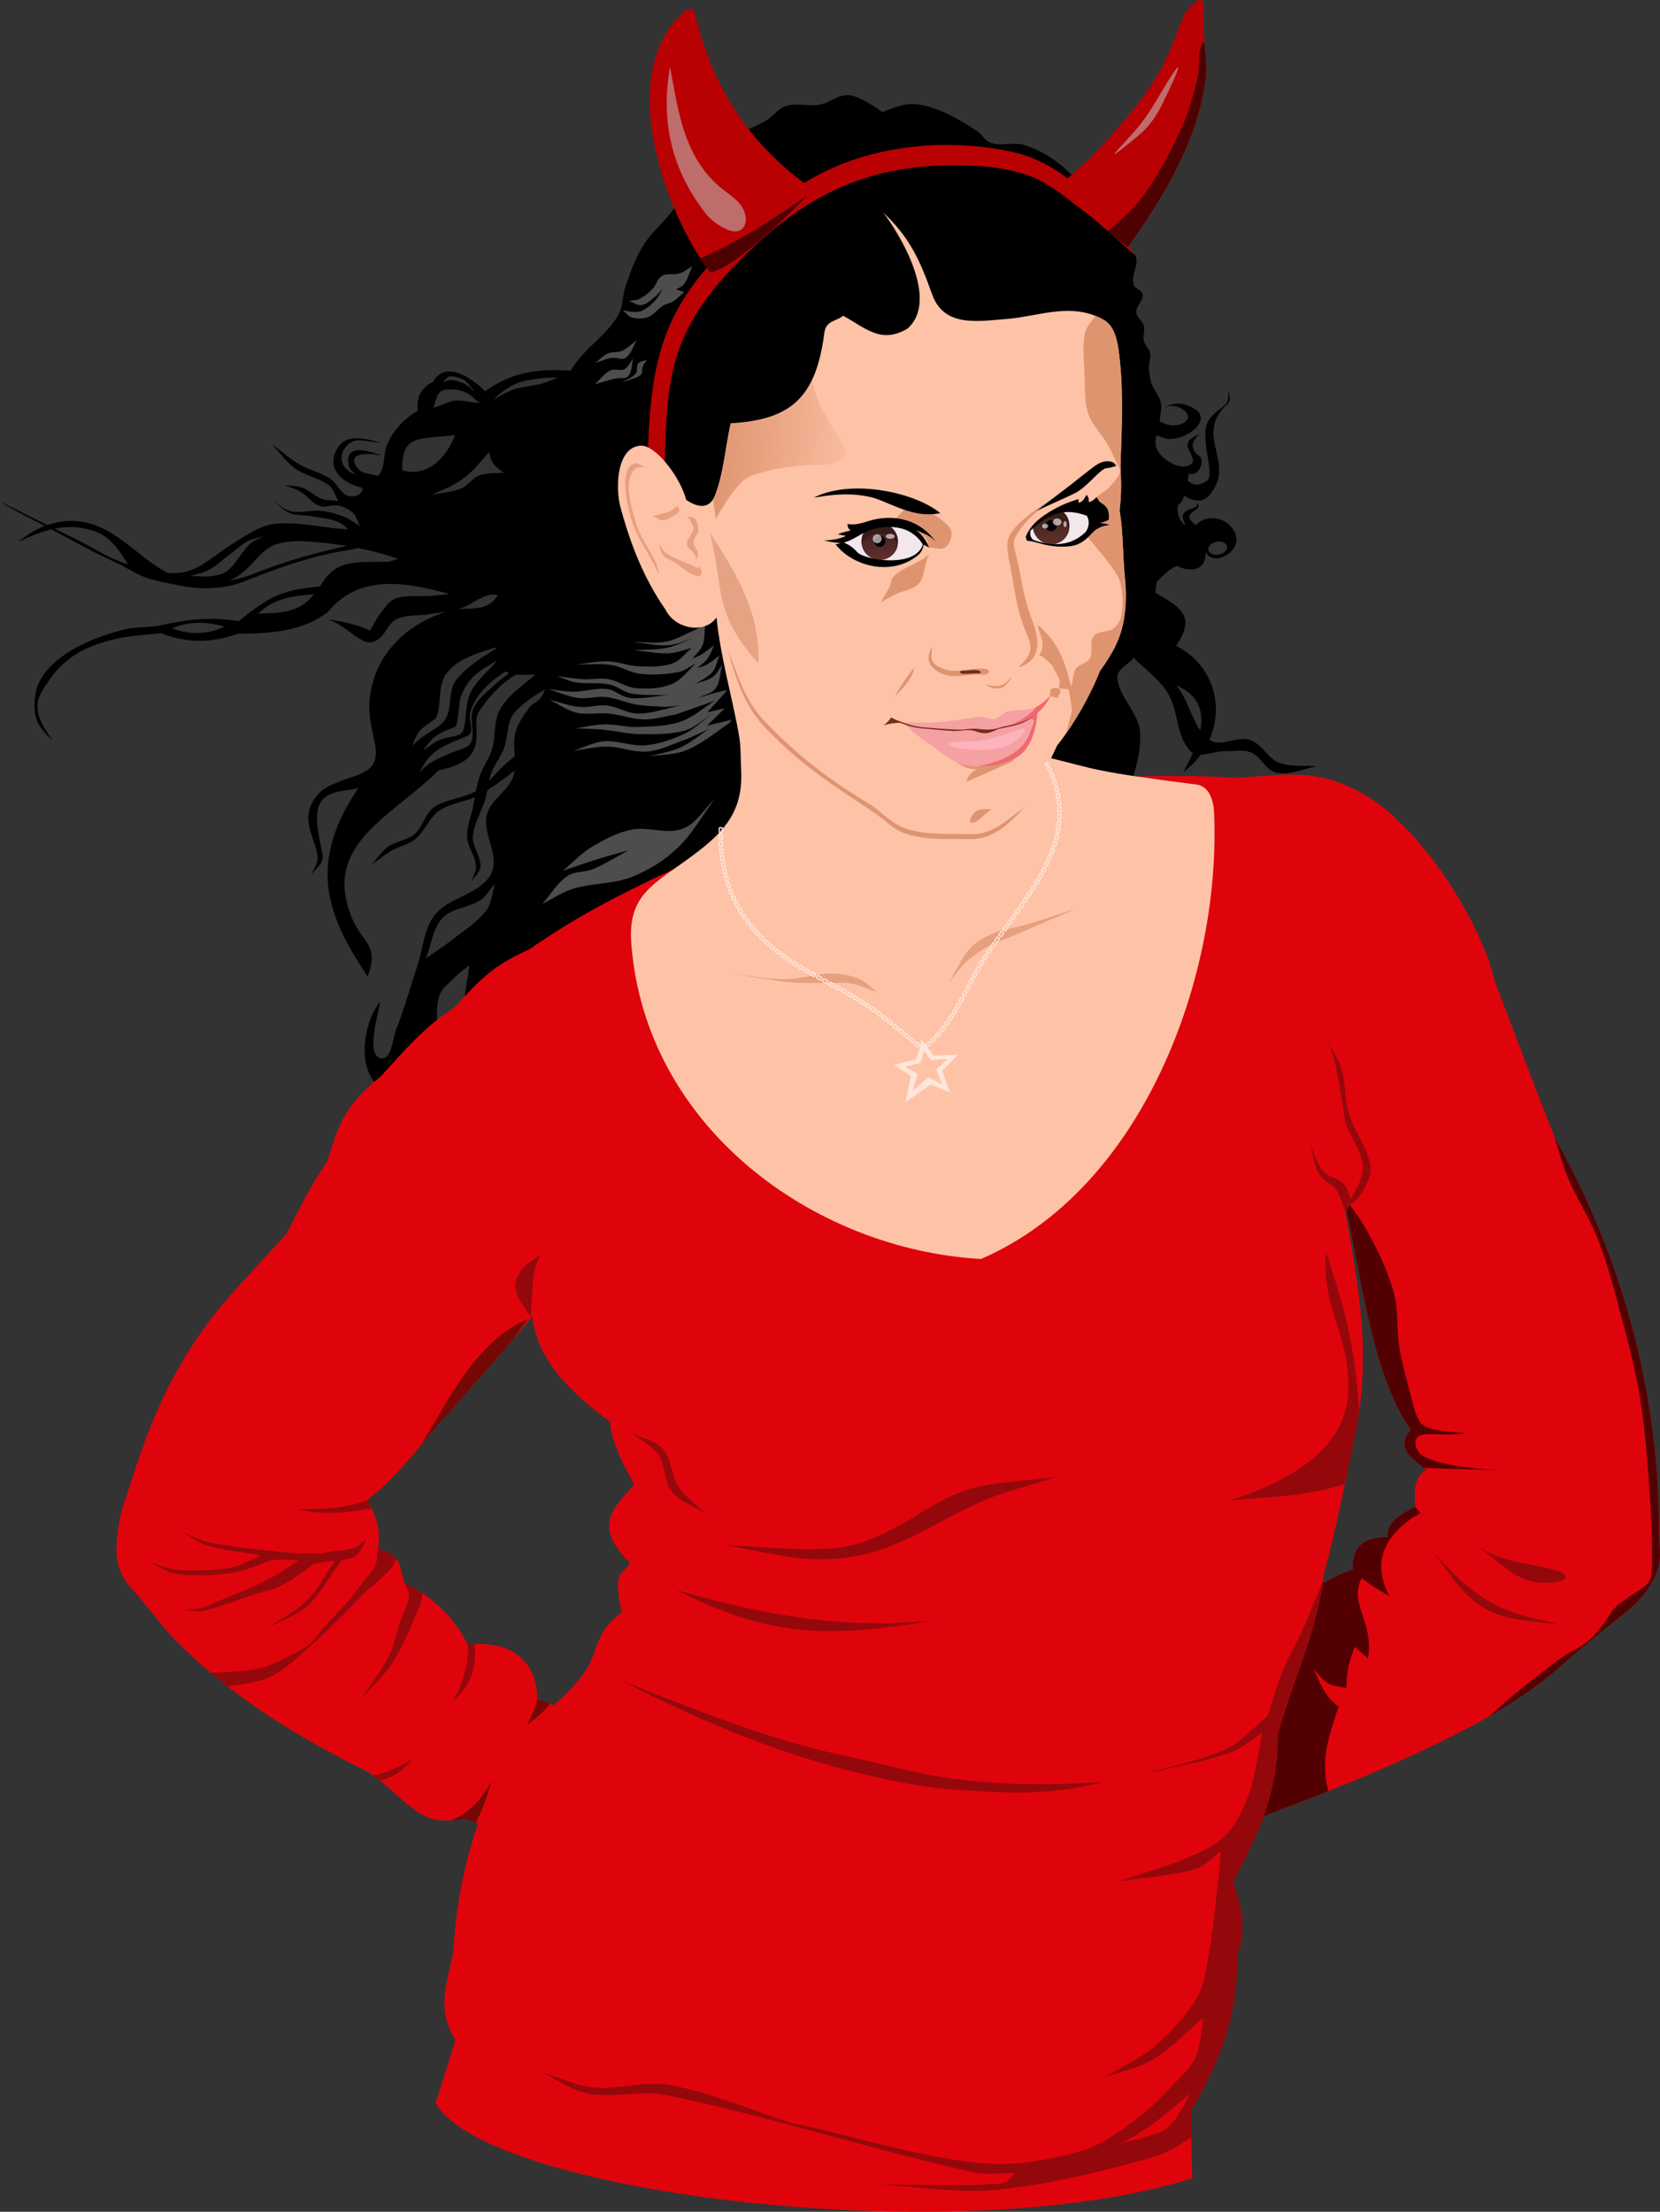 <?xml version="1.0"?>
<svg xmlns="http://www.w3.org/2000/svg" xmlns:xlink="http://www.w3.org/1999/xlink" width="598.136" height="796.644" viewBox="0 0 598.136 796.644">
  <rect x="0" y="0" width="598.136" height="796.644" fill="#333333" stroke="none"/>
  <defs>
    <linearGradient id="b">
      <stop offset="0" stop-color="#df9470"/>
      <stop offset="1" stop-color="#df9470" stop-opacity="0"/>
    </linearGradient>
    <linearGradient id="a">
      <stop offset="0" stop-color="#60302c"/>
      <stop offset="1" stop-color="#60302c" stop-opacity="0"/>
    </linearGradient>
    <linearGradient xlink:href="#a" id="c" gradientUnits="userSpaceOnUse" x1="400.558" y1="306.471" x2="400.879" y2="291.56"/>
    <linearGradient xlink:href="#a" id="d" gradientUnits="userSpaceOnUse" x1="470.201" y1="300.221" x2="470.076" y2="284.864"/>
    <linearGradient xlink:href="#b" id="e" gradientUnits="userSpaceOnUse" x1="334.594" y1="262.578" x2="397.848" y2="267.578"/>
  </defs>
  <path d="M305.035 34.269c-3.31.121-6.257 2.777-9.57 3.405-4.176.794-8.734-.8-12.72.676-2.333.863-3.829 3.2-5.911 4.56-5.284 3.45-11.837 4.956-16.606 9.09-7.733 6.705-12.056 16.567-18.435 24.57-3.218 4.04-7.28 7.426-9.991 11.822-2.943 4.77-4.878 10.15-6.614 15.48-.94 2.885-.652 6.16-2.027 8.865-3.726 7.331-11.526 11.863-16.155 18.66-.471.692-.919 1.395-1.35 2.111-2.345-.15-4.601-.232-6.784-.197-8.653.14-16.214 1.992-24.064 7.6-5.252-5.161-14.262-10.99-18.66-3.547-4.847 2.885-5.987 5.422-5.629 10.61-4.948 2.784-9.274 7.523-11.089 12.384-1.624 4.349-.397 7.86-3.208 11.09-2.306-.751-5.038-.729-6.924-2.252-5.478-6.558 3.716-6.042 8.218-5.123-5.75-2.106-13.713-4.293-11.764 3.997.293 1.221 1.616 1.934 2.42 2.899-6.812-2.58-6.107-8.563-2.026-11.399 2.816-1.958 5.575-.413 11.032-.169-5.341-1.328-11.926-3.301-15.226 1.548-5.168 7.595 1.661 13.105 7.824 14.523 1.975.455-.044 2.757-1.266 3.068-1.303.331-2.895.39-4.025-.338-2.232-1.437-3.27-4.312-5.488-5.77-3.508-2.305-7.792-3.172-11.399-5.319-3.455-2.057-6.437-4.82-9.654-7.233 2.788 2.948 5.077 6.452 8.36 8.837 3.685 2.678 8.575 3.369 12.214 6.108 1.749 1.316 2.252 3.752 3.378 5.629-1.984-.268-4.062-.093-5.939-.788-2.544-.943-4.544-3.095-7.092-4.025-2.087-.761-4.388-.635-6.586-.957 1.983.804 4.121 1.308 5.966 2.392 2.478 1.456 4.196 4.166 6.896 5.15 2.116.773 4.547-.587 6.755-.14 1.88.381 3.752 1.249 5.15 2.561 1.348 1.266 1.819 3.205 2.73 4.813-2.09-1.18-4.034-2.661-6.276-3.518-2.575-.984-5.277-1.682-8.021-1.942-3.523-.334-7.141.863-10.61.169-2.355-.47-4.186-2.367-6.277-3.546 1.983 1.393 3.678 3.316 5.938 4.193 2.425.941 5.158.638 7.712 1.126 3.347.639 6.906.805 9.992 2.252 1.244.583 2.235 1.534 3.18 2.56a128.88 128.88 0 00-3.04-.309c-7.763-.712-15.55-2.573-23.304-1.773-4.537.468-8.67 3.066-12.552 5.46-12.559 7.742-15.572 13.015-26.147 12.215-8.61-4.487-15.516-12.65-24.514-16.55-6.794-2.943-13.232-2.625-18.801-.675-5.686-2.827-11.372-5.674-17.056-8.5 4.824 3.146 11.039 6.112 16.183 8.81-3.653 1.414-6.916 3.521-9.597 5.826 3.636-1.806 7.637-3.584 11.933-4.588 7.802 4.152 14.78 8.056 22.967 11.821 4.51 2.075 8.678 5.131 13.51 6.277.084.02.168.036.253.056.009.002.019-.002.028 0 2.839.796 5.83 1.302 8.556 1.886 8.45 1.807 16.655 1.654 24.148-1.295 12.195-4.8 23.736-8.988 35.688-10.948a81.32 81.32 0 005.32-1.07c3.46.685 6.9 1.51 10.272 2.533 1.398.424 2.767.907 4.137 1.407-1.156.35-2.318.684-3.49 1.014-12.245.143-18.937-.993-24.57 8.865-14.702 1.294-18.854 4.226-29.327 12.525-11.188-1.792-19.49-.46-29.58 1.801-3.791.38-8.313.41-11.371 1.154-18.591 4.528-30.817 13.444-32.31 23.417-1.275 8.512 1.002 11.589 6.163 16.605-4.017-5.971-7.669-11.35-3.658-17.956 5.762-9.493 11.655-15.165 26.625-18.66 5.283-1.234 10.772-1.373 16.155-2.055 9.64 3.851 18.592 3.395 27.75.225 12.112-.094 22.915-.837 32.283-7.74 11.71-14.493 29.583-10.453 43.906-6.586-2.198.228-4.411.494-6.614.676-4.242.35-8.688-.433-12.721.929-2.388.805-3.881 3.27-5.46 5.234-1.557 1.936-2.568 4.238-3.856 6.361-5.059-2.356-10.18-3.316-15.255-4.109 5.296 1.622 9.366 6.546 13.875 8.19 1.469.536 3.31-.188 4.56-1.126 2.534-1.9 3.514-5.676 6.36-7.064 3.586-1.748 7.888-1.14 11.822-1.801 1.996-.336 4.02-.579 6.023-.9-15.79 5.054-26.963 17.172-27.639 33.632-.195 4.746 1.199 9.429 2.055 14.101 1.872 10.22-5.462 10.473-12.722 13.425-2.387.971-4.993 1.86-6.839 3.659-9.167 8.936-1.435 16.726-1.126 23.867.095 2.18-1.521 4.088-2.28 6.136 1.365-2.2 4.29-4.007 4.082-6.586-.48-5.92-5.2-17.85 1.716-21.953 3.3-1.958 7.448-1.82 11.174-2.73-19.768 28.838-9.56 48.33 3.377 67.857 4.142-11.465-1.737-11.946-5.46-20.574-11.544-26.757 13.684-36.637 31.044-53.729 19.899-3.803 11.036-15.808 14.467-21.052 4.019-6.143 8.441-10.424 13.284-13.397 2.28.23 4.65-.097 6.952.056-4.353 3.848-9.444 7.127-12.412 12.074-2.632 4.387-1.673 10.114-3.18 15.002-1.01 3.273-3.234 6.09-4.307 9.344-.592 1.797-1.038 3.629-1.407 5.488-4.731 2.644-10.742 2.777-15.198 5.882-3.21 2.238-3.874 6.988-6.84 9.541-2.672 2.302-6.665 2.518-9.54 4.56-2.45 1.74-4.089 4.387-6.136 6.586 2.502-1.744 4.855-3.694 7.487-5.235 2.691-1.577 6.026-2.075 8.415-4.081 3.419-2.872 4.959-7.718 8.64-10.245 3.734-2.562 8.583-3.01 12.75-4.785-.225 1.22-.426 2.448-.675 3.66-.733 3.553-2.252 7.043-2.055 10.666.194 3.568 2.825 6.69 3.18 10.245.196 1.958-1.045 3.79-1.576 5.685 1.062-1.82 3.121-3.354 3.18-5.46.104-3.676-3.004-7.028-2.73-10.695.358-4.782 3.196-9.045 4.532-13.65.285-.984.493-1.972.675-2.984 3.405-2.164 6.626-4.619 9.851-7.064a11.406 11.406 0 01-.507 2.11c-1.849 5.302-8.296 8.401-9.54 13.876-1.568 6.895 4.833 14.861 1.575 21.137-3.848 7.416-15.01 8.256-20.236 14.776-4.063 5.07-4.238 12.294-6.36 18.435-2.502 7.506-4.594 15.163-7.515 22.516-1.49 3.751-1.725 11.472-5.686 10.695-5.498-1.078-.818-16.072-.225-20.236-6.447 7.606-10.503 30.218 6.586 33.887 6.999 1.502 13.318-5.747 18.886-10.245 6.058-4.895 11-11.115 15.451-17.506 4.478-6.43 6.534-14.38 11.145-20.715 2.412-3.312 5.786-6.14 9.57-7.712 13.396-5.562 28.03-7.803 41.401-13.425l75.738-31.86 56.853-12.721 33.21 9.09c1.67-8.64 5.625-17.142 5.01-25.921-.492-7.052-7.591-12.518-8.19-19.56-.264-3.118 3.94-4.86 5.91-7.29 4.091 4.25 9.208 7.709 12.272 12.75 3.889 6.396 2.955 15.56 8.19 20.91.26.267.546.474.845.648-1.04 2.354-2.248 4.671-3.49 6.868 2.484-1.826 4.597-3.938 6.304-6.249 2.704-.054 5.924-1.325 8.613-1.266 3.193.07 6.619-.745 9.569.478 3.582 1.486 5.296 6.462 9.09 7.262 4.805 1.012 9.701-1.52 14.552-2.28-4.55-.45-9.4.333-13.65-1.35-4.113-1.63-6.239-6.814-10.443-8.191-4.609-1.51-10.605 2.82-14.55 0-.022-.016-.035-.04-.057-.056 5.292-12.005 1.662-26.71-11.99-33.859 7.424-10.964 1.31-13.839-7.486-19.138.18-1.26.331-2.534.478-3.8 2.227-2.332 4.568-4.713 7.262-5.854 4.958 2.48 10.388 1.94 10.442-4.897 1.08 2.16 3.574 2.697 5.797 1.83 5.422-2.116 7.113-7.169 2.815-11.484-2.983-2.994-8.779-3.939-12.243 0-1.1-1.157-3.02-2.463-1.998-3.94 1.309-1.893 3.936-1.731 2.645-4.278.18 2.882-3.922 1.476-5.15 4.278-.547 1.247.49 2.684.731 4.024-2.335-2.122-3.163-4.544-2.56-7.374.502-.412.954-.878 1.294-1.435.337-.553.637-1.223.9-1.97 3.397 2.048 6.445 2.805 9.12-.31 9.904-11.531-5.871-21.22 6.248-32.507 2.181-2.032.403-3.566.563-5.348-.35 1.999.696 4.046-1.717 5.91-3.483 2.693-5.11 4.181-5.91 6.136-2.641 6.452 3.074 18.688-.226 20.828-2.916 1.891-4.814 1.584-6.81-.113.15-.951.251-1.801.337-2.561.32.083.685.148 1.126.169 1.071.05 2.17-.802 2.73-1.717.683-1.116.987-2.585.675-3.856-.242-.99-1.623-1.289-2.139-2.167-.54-.92-1.151-2.024-.929-3.068.316-1.482 1.597-2.595 2.393-3.884-1.403 1.175-3.622 1.808-4.194 3.546-.52 1.584 1.034 3.146 1.464 4.757.178.668.59 1.41.337 2.054-.454 1.16-1.867 1.565-3.715 1.605-1.07-.133-2.24-.339-2.983-.704-2.6-1.278-5.362-3.191-6.36-5.91-.544-1.479-.373-3.033 0-4.616 1.044.396 2.106.792 3.18 1.098 5.752 1.638 17.688-6.001 10.582-10.583-3.062-1.974-6.914-2.761-10.92-.563 2.183-.91 4.83-.56 6.586.676 4.717 3.32-.252 6.148-4.081 5.797-1.482-.135-2.86-.78-4.222-1.435.219-2.243.88-4.516.45-6.727-.498-2.563-2.622-4.573-3.405-7.064-.576-1.831-.836-3.767-.9-5.685-.058-1.674.76-3.364.45-5.01-.315-1.666-1.89-2.881-2.28-4.531-.418-1.771.467-3.702 0-5.46-.471-1.773-2.56-2.96-2.73-4.785-.218-2.316 2.802-4.32 2.28-6.586-.338-1.463-2.652-1.804-3.181-3.209-1.232-3.27 1.972-7.196.675-10.441-.497-1.246-2.06-1.731-2.955-2.73-3.58-4-6.224-8.755-9.54-12.975-4.524-5.754-8.448-12.183-14.102-16.83-4.01-3.298-8.673-6.04-13.65-7.516-3.936-1.167-8.523.711-12.3-.9-1.875-.801-2.81-2.984-4.53-4.081-7.018-4.475-14.694-9.2-22.995-9.795-3.834-.275-11.145 2.956-11.145 2.956s-7.706-5.812-12.272-6.136a6.33 6.33 0 00-.675 0zm-142.61 101.294c.767-.042 1.59.174 2.336.365 1.027.265 2.076.654 2.898 1.323 1.364 1.11 2.343 2.605 3.519 3.912-1.327-1.004-2.477-2.275-3.969-3.011a12.894 12.894 0 00-4.784-1.295c-.964-.065-1.858.523-2.787.788.682-.644 1.164-1.645 2.055-1.942.243-.08.476-.127.732-.14zm38.67.365c-1.857.72-3.648 1.65-5.572 2.168-3.173.852-6.52 1.048-9.682 1.942-1.83.516-3.534 1.429-5.235 2.28-1.035.517-1.97 1.194-2.955 1.8.948-.871 1.788-1.877 2.843-2.617 1.878-1.318 3.754-2.73 5.91-3.518 2.689-.982 5.58-1.321 8.415-1.717 2.068-.288 4.192-.224 6.277-.338zm-39.459 4.335c.38-.01.769-.007 1.126 0 1.756.03 3.575.35 5.15 1.126 1.887.928 3.32 2.569 4.982 3.855-2.948-.321-5.902-1.094-8.865-.956-1.745.08-3.322 1.062-4.982 1.604-.967.316-1.934.635-2.899.957.804-1.877.977-4.186 2.42-5.63.76-.758 1.928-.925 3.068-.956zm2.393 16.408c-3.168 8.024-9.822 15.422-19.139 12.694 0-13.244 5.78-10.877 19.139-12.694zm12.243 6.108c.6 3.596 1.79 5.306 5.291 7.402-3.002.375-6.173.063-9.006 1.126-2.48.93-3.963 3.648-6.417 4.644-3.352 1.36-7.073 1.5-10.611 2.251 2.68-1.233 5.463-2.217 8.021-3.687 2.13-1.223 4.164-2.668 5.967-4.334 2.453-2.266 4.503-4.936 6.755-7.402zM24.768 189.854c3.048-.067 6.213.37 9.484 1.548 6.495 2.34 9.325 8.182 11.85 11.821l-.282-.084c-6.605-2.016-12.434-5.962-18.632-9.007-2.502-1.229-4.989-2.476-7.487-3.715a29.55 29.55 0 015.067-.563zm70.446 3.321c-1.662.858-3.618 1.281-4.981 2.561-3.108 2.918-4.969 7.065-8.219 9.823-1.512 1.284-3.665 1.63-5.629 1.914-2.546.368-5.138 0-7.711 0 2.305-.804 4.794-1.199 6.923-2.392 2.806-1.573 5.121-3.892 7.712-5.798 2.073-1.525 3.987-3.328 6.276-4.503 1.736-.892 3.753-1.069 5.63-1.605zm13.031 1.745c1.884.02 3.784.168 5.63.338 3.68.339 7.351.78 11.004 1.38-11.116 2.49-21.764 5.355-33.042 9.878a46.69 46.69 0 01-9.147 2.617c2.68-1.237 5.248-3.063 7.683-5.657 2.58-2.747 5.14-6.018 8.697-7.261 2.917-1.019 6.036-1.327 9.175-1.295zm330.788.141c1.57-.078 2.885.638 3.096 1.745.24 1.265-1.073 2.574-2.927 2.927-1.854.353-3.53-.395-3.771-1.66-.241-1.266 1.044-2.575 2.898-2.928.232-.044.48-.073.704-.084zm-325.975 19.026c-5.204 6.707-12.082 6.717-19.955 6.896 5.686-5.512 12.43-6.359 19.955-6.896zm64.537.084c.607 0 1.213.056 1.83.113-3.66 5.89-8.558 4.474-14.58 5.179.33-.092.658-.176.985-.282 3.518-1.135 6.473-3.744 10.02-4.784a6.194 6.194 0 011.745-.226zM71.46 224.331c3.092-.05 6.18.446 9.429 1.324-5.756 2.942-12.807 3.045-18.801.647 3.202-1.315 6.28-1.919 9.372-1.97zm107.232 8.866c.002.15-.002.302 0 .45-5.258 3.256-10.768 6.567-14.804 11.962-2.296 3.895-1.064 9.207-3.237 13.172-2.238 3.82-8.87 5.777-12.046 9.992 2.152-6.42 2.794-5.798 8.36-9.992 2.453-4.286.254-11.981 4.334-16.718 4.013-4.948 10.97-6.882 17.393-8.866zm.479 4.532c-2.793 3.773-7.219 6.992-9.485 11.427-2.086 4.082-1.536 10.267-2.758 13.819-.95 2.76-4.35 1.793-8.838 3.687-2.084.962-3.865 2.477-5.798 3.715 1.614-1.773 2.868-3.958 4.841-5.32 8.917-5.692 6.736 1.06 8.669-13.51.974-2.842 2.582-5.55 4.672-7.71 2.463-2.547 5.798-4.072 8.697-6.108zm3.011 4.109a6.88 6.88 0 001.267.62c-2.087 1.561-4.13 3.166-6.051 4.924-2.606 2.385-5.572 4.759-6.924 8.022-1.724 4.16 1.726 10.757-1.942 13.369-2 1.423-15.238 4.425-17.844 10.751 3.403-7.947 6.142-9.844 17.365-14.298 3.722-1.476.158-4.961 1.605-9.4 1.373-4.213 4.922-9.165 12.524-13.988zm241.71 4.925c.547.317 1.093.63 1.66.93 6.71 3.542 8.074 9.223 6.951 15.366-3.097-4.375-4.485-10.304-7.599-14.776-.346-.498-.675-1.01-1.013-1.52zm-227.468 1.52c-.432 1.135-1.055 2.228-1.717 3.209-.934 1.384-2.886 1.821-3.856 3.18-2.11 2.954-4.4 6.008-5.235 9.541-.617 2.61-.305 5.37-.113 8.106-1.025.853-2.062 1.712-3.067 2.59-2.21 1.926-4.108 4.231-6.192 6.304.193-.9.414-1.81.731-2.674 1.146-3.12 3.365-5.765 4.56-8.866 1.622-4.208.933-9.54 3.856-12.975 3.008-3.535 7-5.997 11.033-8.415zm-18.07 69.94c-1.06 3.26-1.122 7.074-3.208 9.795-3.337 4.353-8.194 7.293-12.496 10.695-2.946 2.328-6.133 4.312-9.204 6.473 2.01-4.852 2.437-10.714 6.023-14.55 3.405-3.643 9.37-3.625 13.538-6.362 2.245-1.473 3.566-4.042 5.348-6.05zm-9.231 29.468c-.265 1.82-.446 3.654-.788 5.46-.757 3.996-.885 8.203-2.505 11.934-.972 2.238-3.4 3.513-5.01 5.347-1.12 1.277-2.119 2.642-3.18 3.969.19-5.156-.841-10.488.563-15.452.828-2.928 3.68-4.88 5.798-7.064 1.537-1.586 3.416-2.791 5.122-4.194z"/>
  <path d="M249.449 95.878c-1.501.858-2.859 2.03-4.504 2.561-2.063.668-4.564-.122-6.445.957-1.665.956-2.033 3.302-3.377 4.672-1.366 1.394-2.933 2.66-4.672 3.547-1.171.596-2.57.52-3.856.788 1.555.482 3.067 1.735 4.672 1.463 1.877-.318 3.317-1.89 4.813-3.068 1.043-.82 1.847-1.934 2.758-2.898-.911 1.447-1.587 3.116-2.758 4.362-1.388 1.477-2.974 2.836-4.813 3.687-1.172.542-2.566.398-3.856.338-1.04-.049-2.049-.433-3.068-.648 1.126.912 1.983 2.339 3.378 2.73 1.859.522 3.996.526 5.798-.168 2.14-.826 3.514-2.95 5.46-4.166 1.08-.675 2.472-.778 3.546-1.463 1.475-.942 2.685-2.252 4.025-3.378l-2.9-.957c.966-.643 2.24-.988 2.9-1.942 1.338-1.933 1.934-4.272 2.899-6.417zm-19.927 26.625c-1.82 1.295-3.429 2.956-5.46 3.884-1.543.706-3.463.203-5.01.901-1.722.777-3.02 2.27-4.531 3.406 1.97-.6 3.878-1.466 5.91-1.802 1.639-.27 3.623.955 4.982 0 2.072-1.456 2.74-4.259 4.11-6.389zm-1.379 6.614c-1.06 1.286-1.706 3.08-3.18 3.856-1.484.78-3.517-.312-5.01.45-2.25 1.15-3.79 3.34-5.685 5.01 2.43-.684 4.837-1.454 7.289-2.054 1.576-.386 3.694.301 4.785-.9 1.48-1.633 1.2-4.241 1.801-6.362zm5.01.45c-1.06.451-2.453.459-3.18 1.352-.794.973-.08 2.708-.901 3.659-1.294 1.496-3.34 2.12-5.01 3.18 2.27-.91 4.86-1.254 6.811-2.73.808-.611.314-2.021.704-2.955.38-.91 1.05-1.67 1.576-2.505zm20.94 95.44c-1.501.75-2.963 1.587-4.504 2.252-3.18 1.373-6.22 3.216-9.625 3.856-3.847.723-7.851.115-11.765.169 4.182.375 8.362 1.38 12.553 1.125 2.999-.181 5.802-1.616 8.697-2.42-3.11 1.126-6.1 2.734-9.344 3.377-3.848.764-7.823.548-11.737.816 4.182.376 8.358 1.288 12.553 1.126 2.859-.11 5.571-1.298 8.359-1.942-2.359 1.877-4.212 4.655-7.065 5.63-3.867 1.32-8.158 1.127-12.243.984-3.637-.127-7.14-1.668-10.78-1.773-3.876-.111-7.707.75-11.567 1.126 4.182.054 8.415-.435 12.553.169 3.658.533 6.934 2.819 10.61 3.208 4.537.481 9.194.185 13.679-.647 2.287-.424 4.157-2.05 6.248-3.068-2.895 2.466-5.15 5.958-8.668 7.402-3.993 1.64-8.56 1.797-12.863 1.464-3.482-.27-6.546-2.663-9.991-3.237-3.067-.51-6.213.19-9.316 0-3.073-.187-6.12-.75-9.175-1.126 2.251.751 4.411 1.875 6.754 2.252 4.032.65 8.24.01 12.243.816 2.733.551 4.972 2.699 7.712 3.209 4.275.795 8.689.433 13.031.647-4.503.322-9.019 1.423-13.51.957-2.92-.303-5.298-2.887-8.218-3.208-4.062-.448-8.128.956-12.215.956-3.019 0-6.004-.635-9.006-.956 3.592 1.072 7.067 2.694 10.78 3.208 3.347.464 6.774-.691 10.132-.31 3.785.43 7.332 2.1 11.089 2.73 3.288.553 6.64.549 9.963.817l5.63-.479c-5.04.965-9.984 2.871-15.115 2.871-3.874 0-7.408-2.433-11.258-2.87-3.306-.376-6.652.811-9.963.478-3.674-.37-7.188-1.732-10.78-2.59 3.27 1.555 6.297 3.85 9.823 4.672 3.76.877 7.725-.072 11.568.31 4.27.424 8.43 2.054 12.721 2.11 3.852.052 7.593-1.183 11.399-1.772l14.157-4.982c-4.128 2.52-7.804 5.99-12.384 7.543-4.962 1.683-10.356 1.757-15.592 1.942-3.924.138-7.81-1.042-11.737-.957-3.57.077-7.072.953-10.61 1.435 3.323.161 6.649.18 9.963.479 4.41.398 8.744 1.556 13.172 1.604 5.431.06 11.028.166 16.268-1.266 3.618-.99 6.409-3.868 9.625-5.798-3.324 2.359-6.27 5.342-9.963 7.064-4.352 2.029-9.037 3.595-13.82 4.025-4.935.444-9.862-1.804-14.804-1.436-3.855.288-7.39 2.252-11.089 3.378 4.075-.483 8.113-1.513 12.215-1.464 4.807.059 9.537 2.191 14.326 1.773 4.645-.405 8.957-2.577 13.34-4.165 3.025-1.096 5.89-2.597 8.838-3.884-3.43 2.198-6.592 4.926-10.3 6.614-3.553 1.617-7.506 2.136-11.259 3.209 4.503-.75 9.29-.508 13.51-2.252 5.566-2.301 10.286-6.29 15.283-9.654.444-.3.663-.865.985-1.294l-8.866 2.11 6.445-6.276-6.276 1.436 7.233-8.022c-1.394.322-2.785.58-4.165.957-2.16.59-4.301 1.27-6.446 1.914 2.091-1.126 4.89-1.45 6.277-3.377 1.755-2.439 1.616-5.774 2.42-8.669-1.072 1.447-1.784 3.27-3.236 4.334-1.88 1.378-4.273 1.819-6.418 2.73 2.038-1.447 4.496-2.424 6.108-4.334 1.394-1.652 1.703-3.955 2.561-5.939-1.5 1.073-2.894 2.308-4.503 3.209-1.095.613-2.339.866-3.518 1.295 1.233-1.126 2.69-2.039 3.687-3.378 1.074-1.442 1.616-3.232 2.42-4.84-1.554 1.125-3.035 2.374-4.672 3.377-1.003.614-2.136.98-3.208 1.463 1.233-1.608 2.964-2.947 3.687-4.84.886-2.324.635-4.937.957-7.403zm3.377 62.904c-3.86 3.538-6.65 8.813-11.568 10.61-5.74 2.1-12.326-.877-18.322.31-5.04.999-9.745 3.472-14.157 6.108-3.924 2.344-7.072 5.802-10.61 8.697 4.503-1.501 8.976-3.095 13.51-4.504 3.403-1.057 6.841-1.933 10.272-2.898-4.289 2.251-8.397 4.878-12.862 6.754-2.974 1.25-6.654.74-9.316 2.562-3.697 2.529-6.004 6.667-9.007 9.991 3.753-1.823 7.262-4.29 11.258-5.488 6.808-2.043 14.286-1.595 20.912-4.166a51.379 51.379 0 0016.38-10.3c5.419-5.07 9.007-11.779 13.51-17.676z" fill="#4d4d4d"/>
  <path d="M233.358 175.32c-.086-42.063 4.066-61.27 26.054-83.953 22.037-22.732 40.697-35.442 70.443-38.598 11.515-1.222 24.25-.477 35.543 2.09 20.19 4.59 36.42 24.938 43.263 36.83-5.683-4.932-11.004-10.315-17.048-14.796-6.428-4.765-13.058-10.8-20.586-13.51-8.89-3.2-18.215-3.884-27.663-3.86-34.616.09-56.885 13.54-79.127 36.67-26.708 27.773-23.672 46.993-25.09 82.987" fill="#b90103"/>
  <path d="M255.874 98.122c-16.047-21.127-34.472-71.345-9.54-93.697 2.687-2.409 3.733-1.115 4.446 1.79 6.512 26.56 20.078 46.59 42.084 61.993-4.63 5.303-27.784 28.463-36.99 29.914zM383.893 64.83c9.037-7.216 15.685-15.012 23.16-23.802 11.58-13.618 15.628-25.355 18.334-32.648 1.04-2.802 1.943-4.356 3.216-5.629 1.256-1.256 5.694-6.611 5.147 2.252-.53 8.57 1.402 16.643.679 22.971-2.575 22.538-15.676 43.64-28.02 60.981-9.343-6.65-20.08-17.1-22.516-24.124z" fill="#b90103"/>
  <path d="M432.67 17.109c-1.124 3.338-.316 7.319-1.18 10.8-1.513 6.096-3.045 12.255-5.685 17.956-4.067 8.78-8.493 17.525-14.326 25.246-3.476 4.601-7.947 8.332-12.327 12.13a100.867 100.867 0 007.261 5.714c12.344-17.34 25.43-38.453 28.004-60.99.42-3.677-.053-7.944-.422-12.553-.756-.562-1.08.965-1.326 1.697z" fill="#4f0101"/>
  <path d="M408.5 47.622c3.222-3.564 5.926-7.6 8.363-11.74 11.21-19.05 8.68-12.112 1.769 1.93-2.06 4.185-4.917 8.14-8.524 11.097-11.901 9.756-10.341 8.371-1.608-1.287zM241.4 24.141c-3.494 20.357.941 37.372 12.865 52.752 1.827 2.356 4.414 4.129 7.077 5.468 6.704 3.372 8.81-2.585 6.433-7.076-2.13-4.023-6.694-6.17-9.971-9.328-12.017-11.583-13.567-27.475-16.405-41.816z" fill="#bf6c6c"/>
  <path d="M290.822 70.435c-13.123 9.028-25.224 16.999-38.503 22.572 1.185 1.84 2.37 3.573 3.547 5.123 8.28-1.306 27.736-20.056 34.956-27.695z" fill="#4f0101"/>
  <path d="M163.787 362.927c-10.603 6.476-18.723 16.185-26.384 24.564-13.031 10.601-14.988 16.454-19.56 30.933-5.837 8.415-10.313 17.44-14.557 25.928l-20.015 21.835c-19.587 22.255-28.72 44.019-36.846 70.053-1.482 4.315-3.05 8.669-3.64 13.192-1 7.677-2.428 15.22 5.004 23.2 5.572 5.98 10.13 12.882 15.922 18.65 20.549 20.466 43.452 34.236 68.006 46.513 8.03 4.522 14.015 12.688 21.493 16.376 4.717 2.326 9.855 1.409 14.557 1.023l4.89 1.592c6.614 2.93 13.647 6.337 20.694 6.455 12.832-6.663 21.704-25.426 22.637-37.28 1.44-4.44-1.202-4.263-2.895-4.664-9.8-2.323-12.114-7.999-19.46-9.168-.035-15.126-11.07-21.46-25.07-19.71-5.113-10.43-13.76-18.128-22.745-22.062-2.75-9.377-1.278-9.19-9.552-12.737 1.05-7.085-.82-11.42-3.867-17.513 9.102-6.705 15.83-15.486 22.972-24.11 14.705-16.565 26.011-29.257 39.348-45.261-28.031-32.59-23.81-69-30.932-107.81zm397.997 237.697c21.043-18.744 27.48-20.667 33.24-30.267 4.64-7.735 2.713-12.233 2.729-18.195.148-57.107-17.055-106.014-37.217-141.732-7.696-19.362-14.915-38.486-21.92-57.056-4.231-17.244-17.291-39.83-31.995-55.006l.788 35.529-2.573 33.13-7.398 35.382-12.223 33.774c5.513 25.323 9.628 59.857 23.16 78.806-5.777 6.579.503 10.375 5.467 14.475-3.499 1.74-4.648 6.301-3.86 13.188-5.303 2.797-10.535 5.624-9.97 10.936-9.97.002-12.834 4.74-12.545 11.58-15.019 5.659-27.041 16.104-41.494 23.48-4.511 2.303-6.807 5.946-8.363 10.615-5.946 3.418-12.057 5.32-18.656 6.755-.353 12.335 1.958 41.623 15.44 48.248 1.93.644 4.678 1.932 7.076 1.609 3.375-.456 9.006-4.825 9.006-4.825.672 2.062 1.778 4.23 5.307 2.895 30.233-11.442 80.662-30.751 106.001-53.321z" fill="#df040c"/>
  <path d="M560.169 409.807c1.608 4.825 2.82 9.788 4.813 14.466 3.27 7.677 7.953 14.729 10.948 22.516 3.458 8.991 5.9 18.353 8.36 27.667 2.582 9.782 5.193 19.612 6.754 29.608 1.877 12.028 2.706 24.192 3.546 36.336.555 8.025.794 16.077.62 24.12-.041 1.872-.103 3.994-1.267 5.46-1.907 2.401-4.964 3.628-7.402 5.488-1.638 1.25-3.438 2.349-4.841 3.856-1.52 1.633-2.45 3.727-3.856 5.46-1.817 2.241-3.526 4.631-5.77 6.445-2.846 2.301-6.354 3.66-9.344 5.77-4.31 3.042-8.427 6.365-12.553 9.654-3.274 2.61-6.6 5.154-9.625 8.05-.903.863-2.264 2.04-3.715 3.292 9.536-5.497 18.138-11.31 24.936-17.365 21.043-18.744 27.48-20.685 33.24-30.284 4.64-7.735 2.714-12.22 2.73-18.182.148-57.106-17.046-106.02-37.208-141.738-.078-.197-.147-.394-.225-.59l-.141-.029zm-74.021 23.839l-.93 2.533c5.514 25.323 9.633 59.857 23.164 78.806-5.406 6.157-.25 9.865 4.503 13.678 9.322.404 18.661.677 28.596.76-9.92-.26-23.374-1.508-29.58-5.545-2.685-3.158-3.153-7.094 2.25-7.29 3.586-.128 9.115.367 14.158-.309-4.074-.536-8.228-.607-12.215-1.604-1.677-.42-3.603-1.113-4.503-2.59-1.942-3.184-2.562-7.013-3.547-10.61-1.483-5.418-2.956-10.863-3.855-16.408-1.035-6.382-.209-13.043-1.914-19.28-2.09-7.645-5.518-14.955-9.344-21.896-1.982-3.597-4.339-6.936-6.783-10.245zm23.67 109.09c-5.246 2.768-10.353 5.608-9.795 10.864-9.969.001-12.84 4.727-12.552 11.567-15.019 5.66-27.033 16.096-41.486 23.473-4.511 2.302-6.83 5.942-8.387 10.61-5.947 3.418-12.033 5.32-18.632 6.755-.353 12.335 1.942 41.644 15.423 48.269 1.93.643 4.695 1.928 7.093 1.604 3.375-.455 9.006-4.84 9.006-4.84.672 2.062 1.762 4.234 5.291 2.898 6.753-2.555 14.534-5.52 22.798-8.81-2.536-10.955-.489-17.728 3.743-30.424-4.983-3.706-6.674-8.306-9.006-13.819 4.327 5.743 5.266 6.069 11.905 7.064-.256-5.375 1.087-9.887 2.899-14.804l4.813 4.194c2.26-13.243-7.155-19.856-2.252-28.961 3.089 2.557 6.456 4.556 9.963 6.445-7.81-14.3 1.253-24.36 11.258-29.918 0 0-.955-1.073-2.082-2.167z" fill="#530002"/>
  <path d="M532.334 556.977c10.51 7.193 14.168 14.037 27.188 13.003 6.237-.496 6.058-3.341-.338-4.813-10.096-2.323-17.6-2.627-26.85-8.19zm-15.424 2.561c14.66 20.975 18.528 23.384 44.863 25.415-22.078-4.494-29.387-8.32-44.863-25.415z" fill="#94080b"/>
  <path d="M190.175 475.047c-18.094 7.68-28.135 28.141-38.136 44.976 1.102-1.342 2.21-2.682 3.321-4.025 10.8-12.167 19.79-22.264 29.074-33.099l5.741-7.852zm3.462 136.869l-.169.169c-.503 3.383-2.04 6.165-3.63 9.119 3.246-2.056 5.846-4.573 8.302-7.459-1.33-.74-2.762-1.327-4.503-1.604v-.225zm-16.577 29.411c-3.538 6.879-7.871 11.557-14.551 14.326 1.783-.1 3.554-.31 5.263-.45l3.743 1.21c2.452-4.75 4.222-9.74 5.545-15.086z" fill="#750805"/>
  <path d="M460.367 624.947c5.183-19.223 14.5-37.868 16.605-57.782 4.517-16.356 8.784-38.288 11.146-49.563 6.129-29.256 1.742-52.447-3.406-81.451 30.314-40.693 30.577-85.83 26.4-132.845-4.759-5.519-9.781-10.375-14.804-14.072-6.454-4.632-14.014-8.18-21.84-9.541-3.129-.544-6.284-.726-9.457-.704-6.98.049-14.04 1.05-21.024 1.154-12.604-1.172-46.45-.753-50.014.9-55.108-.722-107.365 11.008-152.855 32.762-19.139 8.913-34.617 17.136-50.492 28.2-12.647 5.402-18.555 11.58-26.85 20.912-.732.447-1.43.932-2.14 1.408-9.646 40.66-1.215 80.678 30.228 110.13 1.607 14.474 12.693 26.577 27.976 37.63.26 4.867 2.451 11.664 8.697 22.517-6.2 7.625-15.933 14.12-1.604 28.314-1.627 4.39-6.664.987-2.9 17.703-3.866 3.471-6.959 5.222-9.963 14.776-2.446 7.782-9.24 13.932-15.451 19.617-24.649 22.56-33.672 59.416-35.287 87.718-1.894 11.362-6.593 19.953.795 32.158l-7.174 22.563c18.154 32.6 188.903 53.766 272.692 27.082-.435-8.143-.398-16.29-.398-24.441 12.96-22.548 16.107-35.403 16.726-55.969 3.31-11.34 1.395-15.685-1.608-26.697 9.778-17.68 16.3-33.55 16.002-52.479z" fill="#df040c"/>
  <path d="M478.352 374.992c3.523 7.989 4.412 17.274 6.135 27.75 1.024 6.226 6.498 11.423 6.586 17.732.058 4.116-2.404 7.748-4.475 11.455-.553-1.94-1.07-3.89-2.336-5.404-1.869-2.237-5.499-2.436-7.402-4.644-2.27-2.633-3.118-6.235-4.672-9.344 1.018 3.431 1.272 7.205 3.068 10.301 1.427 2.461 4.591 3.485 6.248 5.798 1.524 2.129 2.049 4.82 3.068 7.233l.506-.225c.33-.447.636-.902.957-1.35 1.675-1.386 3.52-2.644 4.588-4.504 1.741-3.037 3.729-6.534 3.18-9.992-1.055-6.646-5.802-12.215-7.74-18.66-1.572-5.228-1.154-10.92-2.702-16.155-1.057-3.576-3.341-6.655-5.01-9.991zm-.535 75.991c-1.969 20.671 9.686 31.029 7.803 52.29-1.724 19.467-22.604 30.951-42.534 37.127 14.018-1.288 28.214-1.353 41.542-5.967 1.36-6.488 2.59-12.537 3.49-16.83.674-3.22 1.228-6.37 1.66-9.458-1.89-26.026-5.705-37.904-11.961-57.162zm-283.223.957c-2.251 1.876-5.051 3.244-6.755 5.629-1.37 1.918-2.54 4.443-2.082 6.755.755 3.81 3.637 6.87 5.46 10.3.214-3.43.383-6.873.647-10.3.165-2.149.183-4.313.647-6.417.454-2.053 1.386-3.983 2.083-5.967zm33.099 64.283c3.184 2.578 7.254 4.36 9.569 7.74 2.642 3.859 1.816 9.563 4.756 13.2 3.134 3.875 8.355 5.433 12.525 8.162-3.336-3.26-7.424-5.891-10.02-9.766-2.742-4.095-2.45-9.934-5.685-13.65-2.738-3.146-7.43-3.79-11.145-5.686zM380.35 532.04c-8.9 1.073-17.89 1.465-26.682 3.209-19.578 3.883-31.86 20.966-54.685 22.516-12.844.872-25.749-.866-38.615-1.295 12.437 1.716 24.772 5.578 37.32 5.15 23.95-.814 35.53-11.864 56.29-20.91 8.486-3.698 17.58-5.775 26.372-8.67zm96.34 37.293c-2.386 5.81-4.646 11.654-7.205 17.393-2.265 5.079-5.199 9.877-7.29 15.03-2.163 5.331-3.64 10.893-5.46 16.352-5.004 3.942-9.234 9.142-15.001 11.849-9.335 4.381-19.724 6.058-29.58 9.09 10.31-2.577 20.903-4.219 30.93-7.74 4.369-1.533 7.88-4.835 11.822-7.26-1.668 7.43-2.415 15.121-4.982 22.29-1.876 5.241-4.335 10.535-8.19 14.551-3.674 3.827-8.777 6.094-13.65 8.19-8.237 3.544-16.98 5.76-25.471 8.64 9.4-1.516 19.062-1.884 28.2-4.559 3.553-1.04 6.059-4.238 9.092-6.36-.304 3.335-.505 6.665-.901 9.991-1.12 9.413-1.972 18.874-3.659 28.201-.897 4.96-1.488 10.257-4.08 14.58-3.927 6.543-9.225 12.294-15.002 17.28-5.415 4.673-12.145 7.58-18.21 11.37 5.762-2.122 12.021-3.19 17.281-6.36 6.735-4.058 12.145-10.026 18.21-15.03-.91 4.701-.876 9.687-2.73 14.101-1.422 3.385-4.299 5.992-6.84 8.64-4.603 4.8-9.187 9.718-14.55 13.651-6.082 4.46-12.312 9.29-19.561 11.37-11.606 3.33-23.922 5.71-35.941 4.56-23.299-2.228-45.778-9.699-68.674-14.55-14.708-4.55-28.975-10.948-44.131-13.651-8.962-1.598-18.242 1.797-27.3.9-6.447-.638-12.416-3.64-18.633-5.46 5.61 2.578 10.758 6.625 16.83 7.74 9.1 1.671 18.688-1.398 27.752.45 37.223 7.592 73.453 19.454 110.525 27.752 5.033 1.126 10.324.298 15.48.45-1.668 1.213-2.955 3.487-5.01 3.659-14.658 1.221-29.423.298-44.131.45 14.253.607 28.558 3.234 42.752 1.801 19.114-1.929 37.909-6.62 56.402-11.82 4.874-1.371 9.107-4.357 13.482-6.98-.021-3.267-.028-6.527-.028-9.795 12.96-22.547 16.127-35.414 16.746-55.98 3.31-11.34 1.37-15.67-1.632-26.682 9.778-17.68 16.311-33.562 16.014-52.49 4.994-18.522 13.803-36.514 16.324-55.614zm-233.068 3.293c34.394 17.787 56.566 17.07 93.47 10.92-33.624 3.52-61.469-1.777-93.47-10.92zm-19.59 32.76c27.19 13.947 54.088 25.294 81.677 32.282 12.253 3.104 24.69 5.879 37.293 6.84 20.718 1.579 36.436 2.114 54.6-2.73-18.373 1.276-37.928 1.152-54.713-1.182-13.195-1.835-26.059-5.607-39.093-8.36-28.12-5.939-55.089-17.27-79.763-26.85zM428.93 753.992c-8.892 16.398-8.109 12.97-25.893 18.322 9.845-4.464 17.71-11.437 25.893-18.322zM132.506 540.315c-8.028 3.034-17.196 3.342-25.583 3.209 9.415 2.42 17.878 1.306 26.99-.254a95.893 95.893 0 00-1.407-2.955zm-67.21 11.343c3.11 1.661 5.937 3.975 9.316 4.981 6.269 1.867 12.875 2.367 19.308 3.546-3.431 1.448-6.637 3.674-10.301 4.335-6.287 1.133-12.763 1.336-19.139.957-3.647-.217-7.072-1.819-10.61-2.73 3.377 1.393 6.505 3.747 10.132 4.193 6.6.812 13.378.505 19.954-.478 5.014-.75 9.642-3.118 14.467-4.672 3.11.053 6.207.115 9.316.169-3.914 2.412-7.644 5.139-11.737 7.233-5.15 2.635-10.581 4.649-15.901 6.923-2.454 1.05-4.82 2.373-7.403 3.04-2.241.58-4.618.433-6.923.647 2.359.161 4.751.97 7.064.479 6.385-1.357 12.454-3.916 18.66-5.939 3.498-1.14 7.194-1.872 10.47-3.546 4.025-2.057 7.505-5.051 11.258-7.57l7.402-1.127c-3.324 4.772-5.88 10.214-9.991 14.326-4.112 4.112-9.527 6.64-14.298 9.963 4.825-2.68 10.311-4.388 14.467-8.02 4.967-4.343 8.171-11.178 12.299-16.325 1.823-.643 4.068-.601 5.46-1.942 1.727-1.663 2.249-3.4 3.321-5.545-1.5 1.019-2.797 2.424-4.503 3.04-2.246.811-4.73.776-7.092 1.126-1.98.293-3.938.8-5.94.816a122.97 122.97 0 01-13.846-.647c-8.664-.912-17.36-1.793-25.894-3.546-3.276-.674-6.206-2.454-9.316-3.687zm71.01 5.994l-.253.282c-.268 1.93.018 4.024-.788 5.798-1.127 2.48-3.207 4.407-4.841 6.586-1.422 1.895-2.783 3.837-4.335 5.629-2.955 3.413-6.153 6.609-9.175 9.963-1.857 2.06-3.282 4.558-5.46 6.276-2.715 2.142-5.887 3.659-9.006 5.15-3.063 1.465-6.144 3.09-9.485 3.688-5.59 1-11.293 1.16-16.972 1.491a208.305 208.305 0 006.052 4.898c5.232-.883 10.65-1.256 15.423-3.49 5.642-2.642 10.065-7.351 14.776-11.427 4.846-4.192 9.28-8.847 13.847-13.34 2.027-1.995 3.872-4.156 5.939-6.108 1.797-1.697 3.921-3.027 5.629-4.813 1.793-1.876 4.045-3.665 4.84-6.136.088-.27.154-.542.226-.816-1.052-1.248-2.794-2.077-6.417-3.63zm9.597 12.722c.493 1.533 1.57 3.017 1.408 4.616-.286 2.816-1.818 5.341-2.73 8.021-1.607 4.718-2.574 9.704-4.813 14.157-2.625 5.22-6.437 9.757-9.654 14.635 3.806-4.342 8.31-8.151 11.399-13.03 4-6.323 6.776-13.36 9.654-20.265.623-1.496 1.113-3.192.816-4.785-.005-.003.004-.025 0-.028-1.984-1.29-4.02-2.414-6.08-3.321zm25.19 21.812c-.805.045-1.621.124-2.448.225.085 6.537-1.448 13.524-5.573 20.35 5.726-5.054 8.573-9.662 8.021-20.575zm-22.319 41.176c-5.941 3.684-9.703 5.237-14.41 6.108a48.027 48.027 0 012.505 1.857c4.436-1.213 7.967-3.013 11.905-7.965z" fill="#94080b"/>
  <g color="#000">
    <path d="M336.449 194.94c0 10.748-8.713 19.461-19.46 19.461-10.748 0-19.46-8.713-19.46-19.46 0-10.748 8.712-19.46 19.46-19.46 10.747 0 19.46 8.712 19.46 19.46z" style="marker:none" fill="#f2e7ed" overflow="visible"/>
    <path style="marker:none" d="M323.582 194.94a6.594 6.594 0 11-13.187 0 6.594 6.594 0 0113.187 0z" fill="#381c1a" overflow="visible"/>
    <path style="marker:none" d="M401.25 295.938c-3.338 0-6.15 1.83-7.031 4.343.544 3.506 3.56 6.188 7.219 6.188 3.387 0 6.195-2.314 7.03-5.438-.545-2.884-3.561-5.094-7.218-5.094z" fill="url(#c)" overflow="visible" transform="matrix(.901 0 0 .901 -44.553 -74.483)"/>
    <path d="M318.999 194.94a2.01 2.01 0 11-4.02 0 2.01 2.01 0 014.02 0z" style="marker:none" overflow="visible"/>
    <path style="marker:none" d="M317.712 194.056a1.608 1.608 0 11-3.216 0 1.608 1.608 0 013.216 0zM322.376 193.172c0 .488-.72.884-1.608.884-.888 0-1.608-.396-1.608-.884 0-.489.72-.885 1.608-.885.888 0 1.608.396 1.608.885z" opacity=".599" fill="#fff" overflow="visible"/>
    <path style="marker:none" d="M398.207 189.312c0 10.747-8.713 19.46-19.46 19.46-10.748 0-19.46-8.713-19.46-19.46 0-10.748 8.712-19.46 19.46-19.46 10.747 0 19.46 8.712 19.46 19.46z" fill="#f2e7ed" overflow="visible"/>
    <path d="M385.34 189.312a6.594 6.594 0 11-13.187 0 6.594 6.594 0 0113.188 0z" style="marker:none" fill="#381c1a" overflow="visible"/>
    <path d="M469.821 289.688c-3.337 0-6.15 1.83-7.03 4.343.544 3.506 3.56 6.188 7.218 6.188 3.387 0 6.195-2.314 7.031-5.438-.546-2.884-3.562-5.094-7.219-5.094z" style="marker:none" fill="url(#d)" overflow="visible" transform="matrix(.901 0 0 .901 -44.553 -74.483)"/>
    <path style="marker:none" d="M380.757 189.312a2.01 2.01 0 11-4.02 0 2.01 2.01 0 014.02 0z" overflow="visible"/>
    <path d="M382.463 188.004c0 .702-.697 1.271-1.556 1.271-.859 0-1.555-.569-1.555-1.27 0-.703.696-1.272 1.555-1.272.86 0 1.556.57 1.556 1.271zM377.686 189.482c0 .494-.492.893-1.1.893-.608 0-1.1-.4-1.1-.893s.492-.892 1.1-.892c.608 0 1.1.4 1.1.892zM383.783 189.86c-.338 0-.611-.493-.611-1.101s.273-1.1.61-1.1c.339 0 .612.492.612 1.1 0 .608-.273 1.1-.611 1.1z" style="marker:none" opacity=".599" fill="#fff" overflow="visible"/>
  </g>
  <path d="M318.263 76.57c5.813 7.513 20.522 31.608 8.612 41.88-9.532 5.43-14.648-.122-23.078-4.728-2.252 2.037-6.17 1.587-6.755 6.108-3.017 23.336-11.89 31.38-33.774 32.648-2.051 9.318-2.473 17.57-5.545 25.752-2.155 5.74-6.813 4.27-10.47 1.83-2.206-8.503-11.069-19.63-16.155-19.533-8.78.17-9.547 14.778-7.486 22.347 3.648 13.402 8.437 25.533 16.127 36.617 3.566 7.346 14.46 8.885 18.435 2.87 1.485 14.739 5.896 29.573 8.19 42.978.64 3.82.449 7.757.675 11.624.784 13.366-4.427 20.866-13.875 28.426-15.727 12.585-27.134 15.146-25.697 34.337 4.955 66.124 65.514 110.283 126.005 113.734 58.74-25.379 86.675-102.362 83.985-160.905-.185-4.022-1.662-9.375-6.276-9.963-37.752-4.812-35.985-5.494-52.434-9.485l2.139-4.56c7.18-9.03 12.682-19.84 15.451-26.85 5.028-7.022 7.474-11.938 8.669-18.772.798-4.566.807-10.053.338-14.664-.89-8.725-.605-17.169-1.942-24.345.856-6.741.503-11.71.337-16.015.508-14.277 1.169-29.423-.788-42.414-1.306-8.672-4.373-10.005-7.514-11.399-10.756-4.773-21.911-.076-32.283.76-11.295.91-23.092 3.078-27.357-9.006-4.55-12.896-8.475-20.755-17.534-29.271zm70.475 107.008l5.235 2.054-.816 3.406-1.914 3.771-3.771 2.618s-1.931.563-3.068.563-6.474.225-6.474.225l-5.347-1.267-2.055-1.463.113-1.041.929-1.802 3.968-3.518 5.685-3.096 7.515-.45zm-69.321 5.516c.284 0 5.233.224 5.46.338.228.114 3.12 1.207 3.462 1.492.341.284 3.293 3.067 3.293 3.067l1.041 2.224-.76 2.561-3.518 2.224-3.743 1.07s-4.105.28-4.56.28c-.454 0-3.93-.11-4.84-.225-.91-.113-5.458-1.321-5.686-1.435-.227-.114-2.895-2.559-3.236-2.786-.342-.228-2.9-2.562-2.9-2.562l-.28-.056 3.292-1.295s2.331-1.827 2.843-2.054c.512-.228 4.726-2.166 4.953-2.28.228-.114 4.895-.563 5.179-.563z" fill="#fec3a7"/>
  <path d="M388.075 327.142c-7.184 3.11-14.36 6.236-21.551 9.328-3.531 1.518-7.239 2.667-10.615 4.503-2.77 1.507-5.413 3.318-7.72 5.468-2.45 2.284-4.289 5.147-6.433 7.72 2.68-4.289 4.598-9.163 8.041-12.866 2.392-2.572 5.765-4.118 9.007-5.469 3.264-1.36 6.902-1.567 10.293-2.573 6.371-1.89 12.652-4.074 18.978-6.111zM264.772 350.872c6.066.607 12.1 1.86 18.196 1.82 5.501-.036 10.875-2 16.376-2.047 3.39-.03 6.866.545 10.008 1.82 2.614 1.059 4.549 3.335 6.823 5.003-3.108-1.061-6.101-2.556-9.325-3.184-2.68-.522-5.458-.17-8.188-.228-4.549-.094-9.117.199-13.647-.227-6.79-.638-13.495-1.971-20.243-2.957z" opacity=".735" fill="#df9470"/>
  <path d="M377.283 274.458a.45.45 0 00-.056.028l-.563.253a.45.45 0 00-.225.62l.14.31a.45.45 0 00.62.196l.563-.281a.45.45 0 00.197-.591l-.141-.282a.45.45 0 00-.479-.253.45.45 0 00-.056 0zm.14.45l.142.282-.563.281-.141-.31.563-.253zm.62.957a.45.45 0 00-.113.056l-.59.282a.45.45 0 00-.198.59l.423.817a.45.45 0 00.028.113h.028a.45.45 0 000 .028l.084.169a.45.45 0 00.591.225l.563-.253a.45.45 0 00.225-.563l-.056-.17a.45.45 0 00-.056-.084v-.028a.45.45 0 00-.028-.056h-.029l-.394-.872a.45.45 0 00-.478-.254zm.084.45l.45.957.029.029.056.168-.563.254-.084-.17v-.027l-.479-.93.591-.28zm.93 1.858a.45.45 0 00-.057.028l-.591.253a.45.45 0 00-.253.592l.422.956v.029l.056.14a.45.45 0 00.591.282l.591-.225a.45.45 0 00.253-.563l-.056-.17a.45.45 0 000-.027l-.422-1.014a.45.45 0 00-.535-.281zm.112.45l.422 1.014.056.168-.59.226-.057-.17-.422-.984.59-.254zm.76 1.914a.45.45 0 00-.028.028l-.592.225a.45.45 0 00-.253.563l.31.93a.45.45 0 00.028.084l.028.14a.45.45 0 00.563.31l.59-.169a.45.45 0 00.339-.507l-.057-.197a.45.45 0 000-.056.45.45 0 00-.028-.084l-.337-.957a.45.45 0 00-.507-.31.45.45 0 00-.056 0zm.14.45l.338.957v.029l.056.253-.59.169-.057-.225-.028-.029-.31-.928.591-.225zm.676 1.999a.45.45 0 00-.028.028l-.62.169a.45.45 0 00-.309.535l.197.675v.028a.45.45 0 000 .113l.084.366a.45.45 0 00.535.337l.62-.112a.45.45 0 00.365-.535l-.084-.338a.45.45 0 000-.056.45.45 0 00-.028-.056l-.225-.816a.45.45 0 00-.507-.338zm.084.45l.225.816v.028l.085.394-.62.113-.084-.366v-.028l-.225-.788.62-.169zm.563 1.97a.45.45 0 00-.084.028l-.62.141a.45.45 0 00-.337.535l.112.506v.085a.45.45 0 000 .028l.113.62a.45.45 0 00.535.365l.619-.113a.45.45 0 00.366-.534l-.113-.535v-.028a.45.45 0 000-.056.45.45 0 000-.029l-.112-.619a.45.45 0 00-.479-.394zm.028.479l.113.619v.028l.112.62-.619.112-.112-.62v-.027l-.113-.592.62-.14zm.338 2.082l-.62.085a.45.45 0 00-.393.535l.056.225v.028a.45.45 0 000 .028v.028l.084.873a.45.45 0 00.479.422l.62-.057a.45.45 0 00.421-.478l-.084-.929a.45.45 0 000-.056l-.056-.338a.45.45 0 00-.507-.366zm.056.45l.057.339.084.928-.62.057-.084-.901v-.028l-.056-.31.62-.084zm.225 2.055l-.647.057a.45.45 0 00-.422.45v.028l.028 1.21a.45.45 0 00.45.45h.648a.45.45 0 00.45-.45l-.028-1.238v-.056a.45.45 0 00-.479-.45zm.029.45v.057l.028 1.238h-.648l-.028-1.21v-.028l.648-.056zm-.732 2.083a.45.45 0 00-.338.423l-.056 1.266a.45.45 0 00.422.479l.647.028a.45.45 0 00.479-.422l.056-1.267a.45.45 0 00-.422-.478l-.647-.029a.45.45 0 00-.085 0 .45.45 0 00-.056 0zm.112.45l.648.029-.057 1.266-.647-.028.056-1.266zm-.281 2.055a.45.45 0 00-.31.394l-.14 1.267a.45.45 0 00.422.506l.647.057a.45.45 0 00.479-.422l.112-1.239a.45.45 0 00-.394-.478l-.62-.085a.45.45 0 00-.14 0 .45.45 0 00-.056 0zm.14.45l.62.085-.113 1.238-.647-.056.14-1.266zm-122.036 1.943a.45.45 0 00-.31.45v1.266a.45.45 0 00.45.45h.62a.45.45 0 00.45-.45l.028-1.266a.45.45 0 00-.45-.45h-.647a.45.45 0 00-.085 0 .45.45 0 00-.056 0zm121.53.084a.45.45 0 00-.281.394l-.141.957v.056l-.056.17a.45.45 0 00.337.562l.62.14a.45.45 0 00.563-.393v-.113a.45.45 0 00.028-.056.45.45 0 00.028-.056l.169-1.014a.45.45 0 00-.366-.534l-.648-.113a.45.45 0 00-.197 0 .45.45 0 00-.056 0zm-121.389.366h.647l-.028 1.266h-.619v-1.266zm121.558.084l.647.113-.168 1.013-.029.028-.028.225-.619-.14.056-.225.141-1.014zm-120.995 1.97l-.62.029a.45.45 0 00-.421.45l.028 1.267a.45.45 0 00.478.45l.62-.028a.45.45 0 00.422-.45l-.029-1.267a.45.45 0 00-.478-.45zm120.376.057a.45.45 0 00-.31.338l-.14.59a.45.45 0 000 .057.45.45 0 000 .056v.028l-.141.422a.45.45 0 00.31.563l.619.17a.45.45 0 00.534-.31l.17-.591a.45.45 0 00.027-.028l.141-.648a.45.45 0 00-.366-.535l-.619-.112a.45.45 0 00-.169 0 .45.45 0 00-.056 0zm-120.348.394l.028 1.266-.619.028-.028-1.266.619-.028zm120.489.056l.619.113-.141.647-.169.591-.619-.169.169-.563v-.028l.14-.59zm-.788 1.97a.45.45 0 00-.254.282l-.084.225a.45.45 0 000 .056.45.45 0 00-.028.113v.028l-.282.788a.45.45 0 00.282.563l.59.197a.45.45 0 00.564-.282l.253-.816h.028a.45.45 0 00.028-.084.45.45 0 00.056-.113l.057-.253a.45.45 0 00-.338-.507l-.591-.169a.45.45 0 00-.225-.028.45.45 0 00-.057 0zm-119.673.057l-.619.028a.45.45 0 00-.422.478l.056 1.267a.45.45 0 00.479.422l.647-.056a.45.45 0 00.422-.479l-.084-1.238a.45.45 0 00-.479-.422zm119.841.394l.591.168-.056.254h-.028l-.31.957-.59-.197.309-.93v-.027l.084-.225zm-119.813.056l.085 1.238-.648.057-.056-1.267.62-.028zm118.856 1.857a.45.45 0 00-.253.282l-.45 1.182a.45.45 0 00.253.591l.591.225a.45.45 0 00.591-.253l.45-1.182a.45.45 0 00-.253-.591l-.59-.225a.45.45 0 00-.282-.028.45.45 0 00-.057 0zm-118.743.197l-.62.057a.45.45 0 00-.421.478l.112 1.239a.45.45 0 00.479.422l.647-.056a.45.45 0 00.422-.507l-.14-1.238a.45.45 0 00-.48-.395zm118.912.254l.591.225-.45 1.182-.591-.225.45-1.182zm-118.884.197l.14 1.238-.647.056-.112-1.238.62-.056zm117.843 1.689a.45.45 0 00-.281.281l-.507 1.154a.45.45 0 00.253.591l.591.253a.45.45 0 00.591-.253l.479-1.154a.45.45 0 00-.225-.591l-.563-.253a.45.45 0 00-.282-.028.45.45 0 00-.056 0zm-117.646.337l-.62.085a.45.45 0 00-.393.506l.169 1.267a.45.45 0 00.506.394l.62-.085a.45.45 0 00.394-.506l-.17-1.267a.45.45 0 00-.506-.394zm117.787.113l.563.253-.479 1.154-.59-.253.506-1.154zm-117.73.338l.168 1.266-.619.084-.169-1.266.62-.084zm116.576 1.52a.45.45 0 00-.254.253l-.534 1.126a.45.45 0 00.197.59l.563.282a.45.45 0 00.619-.197l.535-1.154a.45.45 0 00-.226-.62l-.563-.252a.45.45 0 00-.281-.029.45.45 0 00-.056 0zm.14.45l.563.253-.534 1.154-.563-.281.534-1.126zm-116.435.056l-.62.113a.45.45 0 00-.365.534l.225 1.239a.45.45 0 00.507.366l.619-.085a.45.45 0 00.394-.535l-.225-1.266a.45.45 0 00-.535-.366zm.084.45l.225 1.267-.619.084-.225-1.238.62-.113zm115.141 1.295a.45.45 0 00-.281.253l-.563 1.098a.45.45 0 00-.056.197v.028a.45.45 0 00.253.394l.253.14h.028l.225.142a.45.45 0 00.62-.197l.59-1.126a.45.45 0 00-.196-.591l-.563-.282a.45.45 0 00-.31-.056zm.113.45l.563.282-.591 1.126-.254-.141-.281-.14v-.029l.563-1.098zm-114.775.254a.45.45 0 00-.113.028l-.62.14a.45.45 0 00-.337.563l.253 1.042v.028l.029.14a.45.45 0 00.562.338l.62-.169a.45.45 0 00.337-.506l-.028-.14a.45.45 0 000-.029l-.253-1.07a.45.45 0 00-.45-.365zm0 .478l.253 1.07.028.14-.62.17-.027-.17-.254-1.07.62-.14zm113.424 1.041a.45.45 0 00-.225.226l-.507.9-.113.197a.45.45 0 00.17.62l.562.309a.45.45 0 00.62-.169l.112-.197.507-.929a.45.45 0 00-.197-.619l-.563-.281a.45.45 0 00-.31-.057.45.45 0 00-.056 0zm.169.45l.563.282-.507.929-.113.197-.562-.31.112-.197.507-.9zm-113.115.507l-.59.141a.45.45 0 00-.31.563l.14.535v.028a.45.45 0 00.028.14l.17.564a.45.45 0 00.562.281l.591-.197a.45.45 0 00.282-.563l-.17-.535v-.028l-.168-.59a.45.45 0 00-.535-.339zm.113.45l.169.62.168.563-.59.197-.17-.563v-.028l-.168-.648.59-.14zm111.763.732a.45.45 0 00-.112.029.45.45 0 00-.282.225l-.422.731-.225.366a.45.45 0 00.169.62l.535.31a.45.45 0 00.59-.142l.226-.337a.45.45 0 00.028-.028l.422-.732a.45.45 0 00-.14-.62l-.535-.337a.45.45 0 00-.254-.084zm0 .479l.535.338-.422.731-.225.338-.535-.31.225-.365.422-.732zm-111.172.732a.45.45 0 00-.028.028l-.591.197a.45.45 0 00-.282.563l.028.028v.056a.45.45 0 000 .056l.028.028a.45.45 0 000 .057l.366.985a.45.45 0 00.563.253l.591-.197a.45.45 0 00.282-.59l-.338-.902v-.028a.45.45 0 00-.028-.056l-.056-.169a.45.45 0 00-.479-.31.45.45 0 00-.056 0zm.112.45l.057.169v.028l.366.985-.592.197-.365-.985v-.028l-.057-.169.591-.197zm109.625.535a.45.45 0 00-.225.197l-.366.563a.45.45 0 000 .028.45.45 0 00-.056.112l-.028.028-.226.338a.45.45 0 00.113.648l.535.337a.45.45 0 00.619-.14l.31-.479a.45.45 0 00.028-.056l.028-.028a.45.45 0 000-.028l.028-.057.31-.478a.45.45 0 00-.17-.62l-.534-.309a.45.45 0 00-.31-.056.45.45 0 00-.056 0zm.14.45l.535.31-.365.59v.029l-.31.478-.535-.337.31-.479v-.028l.366-.563zm-109.033.929a.45.45 0 00-.056.028l-.591.225a.45.45 0 00-.253.591l.478 1.182a.45.45 0 00.591.254l.591-.254a.45.45 0 00.253-.59l-.478-1.155a.45.45 0 00-.535-.281zm.113.45l.478 1.154-.59.253-.48-1.182.592-.225zm107.57.253a.45.45 0 00-.113.029.45.45 0 00-.253.197l-.31.478-.394.563a.45.45 0 00.113.62l.535.365a.45.45 0 00.619-.112l.394-.592.31-.478a.45.45 0 00-.113-.647l-.535-.338a.45.45 0 00-.253-.084zm0 .479l.534.338-.31.478-.393.591-.535-.366.394-.563.31-.478zm-106.754 1.126a.45.45 0 00-.056.028l-.563.253a.45.45 0 00-.225.62l.422.9a.45.45 0 00.028.056v.028a.45.45 0 00.028.057l.084.14a.45.45 0 00.591.17l.563-.282a.45.45 0 00.197-.62l-.056-.112-.028-.028-.422-.957a.45.45 0 00-.507-.253.45.45 0 00-.056 0zm.14.45l.451.985.084.14-.563.282-.084-.14v-.028l-.45-.986.563-.253zm105.206.056a.45.45 0 00-.112.028.45.45 0 00-.253.197l-.704 1.042a.45.45 0 00.113.647l.534.338a.45.45 0 00.62-.14l.703-1.042a.45.45 0 00-.112-.648l-.535-.337a.45.45 0 00-.254-.085zm0 .479l.535.338-.703 1.04-.535-.337.703-1.041zm-104.192 1.266a.45.45 0 00-.113.057l-.563.281a.45.45 0 00-.225.563l.197.45a.45.45 0 00.028.057l.394.675a.45.45 0 00.62.169l.534-.31a.45.45 0 00.17-.619l-.31-.535a.45.45 0 00-.028-.056v-.028a.45.45 0 00-.029-.028l-.197-.422a.45.45 0 00-.478-.254zm102.785.338a.45.45 0 00-.112.028.45.45 0 00-.254.197l-.197.31a.45.45 0 000 .028.45.45 0 00-.056.084l-.028.057-.422.562a.45.45 0 00.112.62l.507.337a.45.45 0 00.62-.112l.506-.704.225-.338a.45.45 0 00-.113-.647l-.534-.337a.45.45 0 00-.254-.085zm-102.7.113l.196.422v.028l.366.647-.535.31-.394-.676-.197-.45.563-.281zm102.7.366l.535.337-.225.338-.507.704-.506-.338.506-.704v-.028l.197-.31zm-101.66 1.379a.45.45 0 00-.112.056l-.535.338a.45.45 0 00-.14.619l.647 1.07a.45.45 0 00.62.168l.534-.31a.45.45 0 00.169-.619l-.648-1.097a.45.45 0 00-.478-.225.45.45 0 00-.056 0zm100.084.225a.45.45 0 00-.225.197l-.732 1.041a.45.45 0 00.113.62l.535.365a.45.45 0 00.619-.112l.703-1.042a.45.45 0 00-.112-.619l-.507-.366a.45.45 0 00-.338-.084.45.45 0 00-.056 0zm-99.943.225l.648 1.098-.535.31-.647-1.07.534-.338zm100.084.225l.506.366-.703 1.041-.535-.365.732-1.042zm-98.93 1.464a.45.45 0 00-.084.056l-.535.338a.45.45 0 00-.112.647l.59.9a.45.45 0 00.029 0 .45.45 0 00.112.141v.029a.45.45 0 00.62.112l.506-.366a.45.45 0 00.085-.647l-.029-.056a.45.45 0 00-.056-.085l-.59-.872a.45.45 0 00-.48-.197.45.45 0 00-.056 0zm97.354.14a.45.45 0 00-.225.197l-.197.282-.535.76a.45.45 0 00.112.619l.507.366a.45.45 0 00.62-.113l.534-.76.197-.281a.45.45 0 00-.113-.62l-.506-.365a.45.45 0 00-.338-.085.45.45 0 00-.056 0zm-97.185.31l.591.872v.029l.113.14-.507.366-.112-.169h-.028l-.591-.9.534-.338zm97.325.14l.507.367-.197.281-.535.76-.506-.366.534-.76.197-.281zm-96.03 1.464a.45.45 0 00-.113.085l-.506.366a.45.45 0 00-.113.619l.14.169a.45.45 0 00.029.084.45.45 0 00.056.056.45.45 0 000 .057l.535.675a.45.45 0 00.62.084l.506-.365a.45.45 0 00.112-.648l-.534-.675v-.028l-.226-.282a.45.45 0 00-.45-.197.45.45 0 00-.056 0zm94.398.141a.45.45 0 00-.225.197l-.732 1.041a.45.45 0 00.113.62l.506.365a.45.45 0 00.62-.112l.76-1.042a.45.45 0 00-.113-.619l-.535-.366a.45.45 0 00-.338-.084.45.45 0 00-.056 0zm-94.257.31l.225.31.535.703-.507.366-.535-.676v-.028l-.225-.31.507-.365zm94.398.14l.535.366-.76 1.042-.507-.366.732-1.042zM270.783 333a.45.45 0 00-.141.112l-.479.422a.45.45 0 00-.028.62l.816.956a.45.45 0 00.62.057l.478-.394a.45.45 0 00.056-.62l-.816-.985a.45.45 0 00-.45-.169.45.45 0 00-.056 0zm91.443.225a.45.45 0 00-.198.168l-.225.282a.45.45 0 00-.028.028l-.506.732a.45.45 0 00.112.619l.507.366a.45.45 0 00.619-.113l.535-.732.197-.281a.45.45 0 00-.113-.62l-.506-.365a.45.45 0 00-.338-.084.45.45 0 00-.056 0zm-91.275.225l.817.985-.479.394-.816-.957.478-.422zm91.415.225l.507.366-.197.281-.535.732-.507-.366.507-.732.225-.281zm-89.923 1.238a.45.45 0 00-.169.113l-.45.422a.45.45 0 00-.028.647l.45.479.028.056a.45.45 0 00.056.056.45.45 0 00.029.028l.31.31a.45.45 0 00.618.028l.45-.422a.45.45 0 00.029-.647l-.197-.225a.45.45 0 00-.057-.057.45.45 0 00-.028-.056l-.563-.591a.45.45 0 00-.422-.14.45.45 0 00-.056 0zm88.319.366a.45.45 0 00-.225.169l-.76 1.013a.45.45 0 00.112.648l.535.365a.45.45 0 00.62-.112l.731-1.013a.45.45 0 00-.112-.62l-.507-.365a.45.45 0 00-.338-.085.45.45 0 00-.056 0zm-88.178.085l.563.59h-.028l.31.338-.451.422-.31-.31v-.027l-.534-.591.45-.422zm88.319.365l.506.366-.731 1.014-.535-.366.76-1.014zm-86.743 1.014a.45.45 0 00-.169.14l-.45.45a.45.45 0 00.056.676h.028l.056.056.76.76a.45.45 0 00.62 0l.45-.45a.45.45 0 000-.647l-.816-.788h-.028l-.057-.057a.45.45 0 00-.394-.14.45.45 0 00-.056 0zm.14.45l.057.056.028.028.816.788-.45.45-.816-.815-.085-.057.45-.45zm84.97.113a.45.45 0 00-.225.197l-.14.253-.057.056a.45.45 0 00-.028.028.45.45 0 00-.056.057l-.45.647a.45.45 0 00.112.62l.535.365a.45.45 0 00.619-.113l.45-.647.254-.394a.45.45 0 00-.113-.62l-.507-.365a.45.45 0 00-.337-.084.45.45 0 00-.057 0zm.141.45l.507.366-.254.394-.45.647-.535-.366.45-.647h.029l.253-.394zm-83.45.732a.45.45 0 00-.197.14l-.422.45a.45.45 0 00.028.648l.788.704a.45.45 0 00.085.084.45.45 0 00.056.056l.084.057a.45.45 0 00.591-.085l.394-.478a.45.45 0 00-.028-.591l-.056-.057a.45.45 0 000-.028l-.872-.788a.45.45 0 00-.394-.112.45.45 0 00-.057 0zm.141.45l.872.788.057.056-.394.479-.085-.057v-.028l-.872-.788.422-.45zm81.705.422a.45.45 0 00-.225.197l-.732 1.042a.45.45 0 00.112.619l.535.366a.45.45 0 00.62-.113l.731-1.041a.45.45 0 00-.112-.62l-.535-.365a.45.45 0 00-.338-.085.45.45 0 00-.056 0zm.14.45l.535.366-.732 1.042-.534-.366.731-1.042zm-80.1.338a.45.45 0 00-.197.14l-.422.48a.45.45 0 00.056.647l.338.281.647.535a.45.45 0 00.62-.056l.393-.479a.45.45 0 00-.056-.619l-.62-.535-.337-.281a.45.45 0 00-.366-.113.45.45 0 00-.056 0zm.14.45l.338.282.62.535-.394.478-.648-.535-.338-.281.423-.478zm78.384.845a.45.45 0 00-.225.197l-.253.366a.45.45 0 00-.084.084.45.45 0 00-.085.056l-.338.535a.45.45 0 00.141.648l.535.337a.45.45 0 00.619-.14l.338-.507.366-.535a.45.45 0 00-.113-.619l-.507-.338a.45.45 0 00-.337-.084.45.45 0 00-.057 0zm-76.441.281a.45.45 0 00-.113.028.45.45 0 00-.225.17l-.394.478a.45.45 0 00.056.647l1.013.788a.45.45 0 00.648-.112l.366-.507a.45.45 0 00-.085-.62l-.985-.76a.45.45 0 00-.281-.112zm76.582.17l.507.337-.366.535-.338.506-.535-.337.338-.535h.028l.366-.507zm-76.582.309l.985.76-.366.506-1.013-.788.394-.478zm1.857 1.041a.45.45 0 00-.225.197l-.366.507a.45.45 0 00.113.619l1.041.732a.45.45 0 00.62-.113l.365-.506a.45.45 0 00-.112-.62l-1.042-.731a.45.45 0 00-.337-.085.45.45 0 00-.057 0zm73.29.253a.45.45 0 00-.113.029.45.45 0 00-.253.197l-.45.703a.45.45 0 00-.029.028l-.225.366a.45.45 0 00.141.62l.535.337a.45.45 0 00.647-.169l.225-.366a.45.45 0 000-.028.45.45 0 00.028-.056.45.45 0 00.028-.084l.366-.507a.45.45 0 00-.112-.647l-.535-.338a.45.45 0 00-.253-.084zm-73.149.197l1.041.732-.366.507-1.04-.732.365-.507zm73.149.282l.534.338-.478.703h.028l-.225.366-.535-.338.225-.365.45-.704zm-71.207.732a.45.45 0 00-.253.197l-.366.506a.45.45 0 00-.085.254v.028a.45.45 0 00.226.366.45.45 0 00.056.056h.056a.45.45 0 00.028.028l.9.591a.45.45 0 00.648-.112l.338-.535a.45.45 0 00-.14-.62l-1.042-.675a.45.45 0 00-.366-.084zm.113.45l1.04.676-.337.534-1.041-.675h-.028v-.028l.366-.507zm69.743.478a.45.45 0 00-.113.029.45.45 0 00-.281.225l-.535.872a.45.45 0 000 .028l-.113.226a.45.45 0 00.17.59l.534.31a.45.45 0 00.62-.169l.112-.197.028-.028a.45.45 0 000-.028l.506-.788a.45.45 0 00-.14-.647l-.535-.338a.45.45 0 00-.253-.084zm-67.773.45a.45.45 0 00-.225.198l-.366.535a.45.45 0 00.112.619l.873.563a.45.45 0 00.056.028.45.45 0 00.028.028h.056a.45.45 0 00.029.028l.084.056a.45.45 0 00.62-.169l.309-.534a.45.45 0 00-.17-.62l-.168-.084-.028-.028-.816-.535a.45.45 0 00-.338-.084.45.45 0 00-.056 0zm67.773.029l.534.338-.534.844v.028l-.113.197-.535-.31.113-.225.535-.872zm-67.633.422l.845.563.197.113-.31.534-.197-.112h-.028l-.872-.563.365-.535zm1.97.873a.45.45 0 00-.253.225l-.31.534a.45.45 0 00.17.62l1.069.647a.45.45 0 00.62-.14l.337-.535a.45.45 0 00-.169-.648l-1.098-.647a.45.45 0 00-.31-.056.45.45 0 00-.055 0zm64.227.422a.45.45 0 00-.253.225l-.591 1.041a.45.45 0 000 .028.45.45 0 00-.028.057.45.45 0 00-.028.056.45.45 0 000 .028.45.45 0 00.197.507l.563.31a.45.45 0 00.534-.085l.029-.028a.45.45 0 00.084-.113.45.45 0 00.056-.112l.535-.901a.45.45 0 00-.169-.62l-.563-.337a.45.45 0 00-.31-.056.45.45 0 00-.056 0zm-64.086.028l1.098.647-.338.535-1.07-.647.31-.535zm64.227.422l.563.338-.591 1.013v.028l-.028.028-.563-.31.028-.028v-.028l.591-1.041zm-62.2.394a.45.45 0 00-.254.225l-.31.563a.45.45 0 00.17.62l1.097.618a.45.45 0 00.62-.168l.31-.563a.45.45 0 00-.17-.62l-1.097-.619a.45.45 0 00-.31-.056.45.45 0 00-.056 0zm.14.45l1.098.62-.31.562-1.097-.619.31-.563zm2.055.788a.45.45 0 00-.253.226l-.31.562a.45.45 0 00.169.62l1.098.619a.45.45 0 00.619-.169l.31-.563a.45.45 0 00-.17-.62l-1.097-.618a.45.45 0 00-.31-.057.45.45 0 00-.056 0zm58.626.141a.45.45 0 00-.253.225l-.591 1.098a.45.45 0 00.168.62l.535.309a.45.45 0 00.62-.169l.619-1.098a.45.45 0 00-.17-.619l-.562-.31a.45.45 0 00-.31-.056.45.45 0 00-.056 0zm-58.485.31l1.097.619-.31.563-1.097-.62.31-.562zm58.626.14l.563.31-.62 1.098-.534-.31.59-1.097zm-56.544.648a.45.45 0 00-.253.225l-.31.535a.45.45 0 00.17.619l1.097.62a.45.45 0 00.62-.17l.309-.563a.45.45 0 00-.169-.619l-1.098-.59a.45.45 0 00-.31-.057.45.45 0 00-.056 0zm.141.45l1.098.591-.31.563-1.097-.619.31-.535zm55.08.676a.45.45 0 00-.253.225l-.591 1.098a.45.45 0 00.168.619l.535.31a.45.45 0 00.62-.198l.59-1.126a.45.45 0 00-.197-.59l-.534-.282a.45.45 0 00-.282-.056.45.45 0 00-.056 0zm-53.025.084a.45.45 0 00-.254.225l-.31.535a.45.45 0 00.17.62l.619.337.507.281a.45.45 0 00.619-.197l.281-.563a.45.45 0 00-.197-.59l-.45-.254h-.028l-.591-.338a.45.45 0 00-.31-.056.45.45 0 00-.056 0zm53.166.366l.534.281-.59 1.126-.535-.31.59-1.097zm-53.025.084l.619.338.478.253-.281.563-.507-.281-.62-.338.31-.535zm2.082.76a.45.45 0 00-.253.225l-.31.535a.45.45 0 00.17.62l1.097.619a.45.45 0 00.62-.17l.309-.562a.45.45 0 00-.17-.62l-1.097-.59a.45.45 0 00-.31-.057.45.45 0 00-.056 0zm.141.45l1.098.592-.31.563-1.098-.62.31-.534zm49.479.48a.45.45 0 00-.254.224l-.59 1.098a.45.45 0 00.168.62l.535.309a.45.45 0 00.62-.197l.59-1.126a.45.45 0 00-.197-.591l-.534-.282a.45.45 0 00-.282-.056.45.45 0 00-.056 0zm-47.424.28a.45.45 0 00-.254.254l-.281.535a.45.45 0 00.169.59l1.097.62a.45.45 0 00.62-.169l.31-.535a.45.45 0 00-.17-.619l-1.126-.62a.45.45 0 00-.31-.055.45.45 0 00-.055 0zm47.565.17l.534.28-.59 1.127-.536-.31.592-1.098zm-47.425.28l1.126.62-.31.535-1.097-.62.281-.534zm2.083.789a.45.45 0 00-.253.225l-.31.535a.45.45 0 00.169.619l1.098.62a.45.45 0 00.619-.17l.31-.563a.45.45 0 00-.17-.619l-1.097-.59a.45.45 0 00-.31-.057.45.45 0 00-.056 0zm.14.45l1.098.591-.31.563-1.097-.619.31-.535zm43.822.254a.45.45 0 00-.225.225l-.59 1.097a.45.45 0 00.168.62l.563.31a.45.45 0 00.62-.198l.59-1.126a.45.45 0 00-.197-.59l-.563-.282a.45.45 0 00-.31-.056.45.45 0 00-.056 0zm.17.45l.562.281-.59 1.126-.564-.31.591-1.097zm-41.909.084a.45.45 0 00-.281.197l-.338.535a.45.45 0 00.17.647l1.097.648a.45.45 0 00.619-.17l.31-.534a.45.45 0 00-.17-.62l-1.069-.646a.45.45 0 00-.281-.057.45.45 0 00-.057 0zm.113.45l1.07.648-.31.535-1.098-.648.338-.534zm2.026.817a.45.45 0 00-.253.225l-.31.563a.45.45 0 00.17.619l.9.535a.45.45 0 00.028 0l.169.084a.45.45 0 00.591-.14l.338-.535a.45.45 0 00-.197-.648h-.028a.45.45 0 00-.028-.028.45.45 0 00-.085-.084l-.929-.535a.45.45 0 00-.31-.056.45.45 0 00-.055 0zm38.418.422a.45.45 0 00-.225.225l-.59 1.098a.45.45 0 00.168.62l.535.309a.45.45 0 00.619-.17l.62-1.125a.45.45 0 00-.198-.62l-.563-.28a.45.45 0 00-.31-.057.45.45 0 00-.056 0zm-38.277.028l.929.535v.028l.169.084-.338.535-.169-.084-.9-.535.31-.563zm38.446.422l.563.282-.62 1.126-.534-.31.591-1.098zm-36.279.422a.45.45 0 00-.112.029.45.45 0 00-.282.197l-.337.534a.45.45 0 00.14.648l1.07.675a.45.45 0 00.647-.14l.338-.535a.45.45 0 00-.14-.648l-1.07-.675a.45.45 0 00-.254-.085zm0 .479l1.07.675-.338.535-1.07-.675.338-.535zm34.928.844a.45.45 0 00-.253.225l-.62 1.098a.45.45 0 00.17.62l.534.309a.45.45 0 00.62-.169l.619-1.098a.45.45 0 00-.17-.619l-.534-.31a.45.45 0 00-.31-.056.45.45 0 00-.056 0zm-32.93.057a.45.45 0 00-.253.197l-.337.534a.45.45 0 00.14.62l.254.168a.45.45 0 00.028 0 .45.45 0 00.056.057h.028a.45.45 0 00.056.028l.62.422a.45.45 0 00.619-.112l.338-.507a.45.45 0 00-.113-.62l-.76-.534a.45.45 0 00-.028-.028l-.281-.17a.45.45 0 00-.31-.055.45.45 0 00-.056 0zm33.071.394l.535.31-.62 1.097-.534-.31.619-1.097zm-32.93.056l.282.169.76.535-.338.506-.76-.506h-.028l-.253-.17.337-.534zm1.97.957a.45.45 0 00-.225.197l-.366.506a.45.45 0 00.113.62l1.013.731a.45.45 0 00.62-.112l.365-.507a.45.45 0 00-.112-.619l-1.013-.732a.45.45 0 00-.338-.084.45.45 0 00-.056 0zm.141.45l1.013.732-.365.507-1.014-.732.366-.507zm29.552.225a.45.45 0 00-.112.028.45.45 0 00-.282.226l-.647 1.07a.45.45 0 00.14.618l.536.338a.45.45 0 00.647-.169l.647-1.07a.45.45 0 00-.14-.619l-.535-.337a.45.45 0 00-.254-.085zm0 .479l.535.338-.647 1.069-.535-.338.647-1.07zm-27.61.31a.45.45 0 00-.253.196l-.366.507a.45.45 0 00.084.62l.986.76a.45.45 0 00.647-.085l.394-.507a.45.45 0 00-.085-.647l-1.013-.76a.45.45 0 00-.337-.085.45.45 0 00-.057 0zm.113.45l1.013.76-.394.506-.985-.76.366-.506zm26.175.9a.45.45 0 00-.113.028.45.45 0 00-.253.197l-.704 1.042a.45.45 0 00.113.619l.534.366a.45.45 0 00.62-.113l.703-1.07a.45.45 0 00-.112-.647l-.535-.337a.45.45 0 00-.253-.085zm-24.318.17a.45.45 0 00-.197.168l-.394.507a.45.45 0 00.085.619l.985.788a.45.45 0 00.647-.056l.394-.507a.45.45 0 00-.084-.62l-.985-.787a.45.45 0 00-.394-.113.45.45 0 00-.057 0zm24.318.309l.534.338-.703 1.07-.535-.367.704-1.041zm-24.149.14l.985.789-.394.506-.985-.788.394-.506zm1.83 1.154a.45.45 0 00-.197.141l-.423.479a.45.45 0 00.057.647l.985.788a.45.45 0 00.619-.056l.394-.479a.45.45 0 00-.056-.619l-.957-.788a.45.45 0 00-.366-.113.45.45 0 00-.056 0zm20.799.338a.45.45 0 00-.225.17l-.76 1.012a.45.45 0 00.112.648l.507.366a.45.45 0 00.62-.085l.759-1.013a.45.45 0 00-.113-.647l-.506-.366a.45.45 0 00-.338-.085.45.45 0 00-.056 0zm-20.659.113l.957.788-.394.478-.985-.788.422-.478zm20.8.338l.506.365-.76 1.014-.506-.366.76-1.013zm-19.026.788a.45.45 0 00-.197.168l-.395.507a.45.45 0 00.085.62l.985.787a.45.45 0 00.647-.056l.394-.507a.45.45 0 00-.084-.619l-.985-.788a.45.45 0 00-.394-.112.45.45 0 00-.056 0zm.168.45l.985.788-.394.507-.985-.788.394-.507zm17.225.338a.45.45 0 00-.197.169l-.788.985a.45.45 0 00.056.619l.479.394a.45.45 0 00.619-.056l.788-.986a.45.45 0 00-.056-.619l-.479-.394a.45.45 0 00-.366-.112.45.45 0 00-.056 0zm.14.45l.48.394-.789.985-.478-.394.788-.985zm-15.535.366a.45.45 0 00-.197.14l-.422.479a.45.45 0 00.056.647l.985.788a.45.45 0 00.62-.056l.393-.478a.45.45 0 00-.056-.62l-.957-.788a.45.45 0 00-.366-.112.45.45 0 00-.056 0zm.14.45l.957.788-.394.479-.985-.788.423-.479zm13.792.648a.45.45 0 00-.113.028.45.45 0 00-.253.197v.028l-.057.056-.056.084-.675.704a.45.45 0 00.028.647l.45.423a.45.45 0 00.647-.029l.788-.844a.45.45 0 00.057-.084.45.45 0 000-.028.45.45 0 00.028-.057.45.45 0 00-.056-.619l-.507-.394a.45.45 0 00-.282-.112zm-11.99.478a.45.45 0 00-.225.169l-.394.506a.45.45 0 00.084.62l.985.788a.45.45 0 00.62-.057l.393-.478a.45.45 0 00-.056-.62l-.985-.815a.45.45 0 00-.366-.113.45.45 0 00-.056 0zm11.99 0l.506.394-.084.084v.028l-.788.845-.45-.422.787-.845h-.028l.057-.084zm-11.85.45l.986.816-.394.479-.985-.788.394-.507zm10.02.957a.45.45 0 00-.169.14l-.169.17-.703.703a.45.45 0 00-.028.62l.422.45a.45.45 0 00.647.028l.732-.704a.45.45 0 00.028-.056.45.45 0 00.084-.112l.057-.029a.45.45 0 00.028-.675l-.479-.422a.45.45 0 00-.394-.113.45.45 0 00-.056 0zm-8.19.197a.45.45 0 00-.225.17l-.394.478a.45.45 0 00.056.619l.985.816a.45.45 0 00.647-.056l.395-.507a.45.45 0 00-.085-.62l-.985-.787a.45.45 0 00-.394-.113zm8.33.254l.48.422-.198.169v.028l-.731.703-.423-.45.704-.704.169-.169zm-8.217.197l.985.788-.394.506-.985-.816.394-.478zm6.304 1.07a.45.45 0 00-.197.112l-.281.281h-.029l-.59.535a.45.45 0 00-.057.619l.394.478a.45.45 0 00.62.057l.647-.535a.45.45 0 00.028 0l.31-.281a.45.45 0 00.027-.648l-.422-.478a.45.45 0 00-.394-.14.45.45 0 00-.056 0zm-4.447.084a.45.45 0 00-.225.168l-.394.479a.45.45 0 00.056.62l.957.787a.45.45 0 00.62-.028l.422-.478a.45.45 0 00-.057-.648l-.985-.788a.45.45 0 00-.394-.112zm4.56.365l.422.479-.31.281-.647.535-.394-.478.619-.535.31-.282zm-4.447.085l.985.788-.422.478-.957-.788.394-.478zm2.392 1.07a.45.45 0 00-.14.084l-.057.028a.45.45 0 00-.62.112l-.393.507a.45.45 0 00.084.62l.45.365a.45.45 0 00.282.113h.394a.45.45 0 00.281-.085l.535-.422a.45.45 0 00.085-.647l-.394-.507a.45.45 0 00-.45-.169.45.45 0 00-.057 0zm.14.45l.395.506-.535.422h-.394l-.45-.365.394-.507.253.197.338-.253z" style="text-indent:0;text-align:start;line-height:normal;text-transform:none;block-progression:tb;marker:none;-inkscape-font-specification:Sans" font-weight="400" color="#000" fill="#ffe6da" overflow="visible" font-family="Sans"/>
  <path d="M331.942 374.429c-.08 2.505-1.083 4.737-1.914 7.064l-7.88 2.111 6.107 3.856-1.942 9.485 9.006-6.277 6.924 2.73-2.73-7.711 5.629-5.798-8.697.338-4.503-5.798zm.9 3.94l2.646 3.462 5.938-.422-4.024 3.8 2.11 5.46-5.066-2.646-5.713 4.981 1.914-6.191-4.56-2.59 5.63-1.435 1.125-4.419z" fill="#ffe6da"/>
  <path d="M232.475 168.233c-1.175.19-2.64-.227-3.525.569-4.243 3.816-2.103 12.175.27 19.8 1.63 5.241 5.064 9.6 7.122 13.976.65 1.38.758 2.956 1.137 4.435-.607-1.213-1.196-2.435-1.82-3.64-2.953-5.704-6.263-10.217-7.836-15.272-2.654-8.533-4.355-19.288.558-21.119 1.337-.498 2.73.834 4.094 1.251zM244.053 182.235c-.858.617-1.617 1.402-2.573 1.85-1.19.558-2.52.75-3.78 1.126-.804.24-1.608.482-2.412.724 1.206.482 2.322 1.537 3.618 1.447 1.64-.114 3.104-1.148 4.504-2.01.599-.37 1.225-.92 1.367-1.609.113-.552-.483-1.018-.724-1.528zM237.379 195.906c.509 1.367.587 2.986 1.527 4.101 1.04 1.234 2.755 1.683 4.102 2.573 1.736 1.148 3.325 2.53 5.146 3.538 1.202.666 2.486 1.424 3.86 1.448.529.009.804-.838.804-1.367 0-.848-.536-1.608-.804-2.413l-.483.885c-.777-.375-1.54-.78-2.332-1.126-.925-.405-1.9-.693-2.814-1.126-2.145-1.016-4.43-1.825-6.353-3.216-1.143-.827-1.769-2.198-2.653-3.297zM251.012 201.782c-.303-.796-.467-1.66-.91-2.389-.744-1.224-2.578-1.979-2.615-3.411-.051-1.951 2.027-3.428 2.388-5.345.164-.872-.544-1.694-.91-2.502-.357-.788-.834-1.516-1.25-2.275.985.417 2.329.384 2.956 1.251.82 1.133 1.043 2.703.91 4.094-.145 1.507-1.684 2.695-1.706 4.208-.02 1.324 1.36 2.336 1.592 3.64.162.907-.303 1.819-.455 2.729z" opacity=".735" fill="#e09572"/>
  <path d="M262.146 233.7c2.952 10.702 6.058 20.335 13.188 27.985 7.72 8.282 16.608 15.411 25.25 21.39 6.579 4.551 13.516 8.67 19.3 13.349 7.334 6.885 19.913 5.636 29.913 5.79 8.57.131 14.34-6.11 19.622-11.741-5.958 4.475-11.804 10.166-19.3 9.971-7.558-.196-16.293.415-23.48-1.93-5.77-1.882-8.786-6.21-13.993-9.328-3.212-1.923-7.195-4.49-10.293-6.594-11.012-7.476-19.126-14.795-26.858-22.837-7.431-7.73-9.768-17.127-13.349-26.054z" fill="#df9470"/>
  <path d="M349.382 295.944c1.21-4.439 3.864-4.832 7.96-4.435-2.858 1.623-6.12 6.282-7.96 4.435zM394.677 113.778c-1.368 2.074-3.32 3.945-3.8 6.361-.932 4.685-.32 9.554-.113 14.326.211 4.869-.173 9.931 1.38 14.55 1.562 4.648 5.604 8.084 7.74 12.497l3.405 7.065c1.026 2.121-1.615 4.504-3.068 6.36-1.346 1.72-3.507 2.64-5.122 4.11-1.758 1.6-4.095 2.874-5.01 5.066l3.884 1.52-.816 3.405-1.801 3.574c.996 1.5 2.316 2.84 3.405 4.278 1.415 1.87 3.087 3.531 4.419 5.46 1.632 2.365 3.706 4.626 4.447 7.403.978 3.667 1.103 7.613.563 11.37-.286 1.983-1.381 3.997-2.956 5.235-2.008 1.58-5.565.724-7.148 2.73-1.692 2.143-.076 5.652-1.38 8.05-.985 1.812-3.797 1.99-5.01 3.659-1.218 1.678-1.42 7.924-1.913 5.91-2.18-8.897-4.484-15.409-11.962-21.728.657 3.775 3.539 7.472.479 11.145l1.35.338 3.406 3.068 2.843 5.46-.338 2.955 3.518.338s1.268 7.285 1.154 7.74c-.096.385-1.581 6.148-2.11 8.19 5.6-7.974 9.877-16.598 12.214-22.516 5.028-7.022 7.474-11.938 8.669-18.772.798-4.566.807-10.053.338-14.664-.89-8.725-.605-17.169-1.942-24.345.856-6.741.503-11.71.337-16.015.508-14.277 1.169-29.423-.788-42.414-1.306-8.672-4.373-10.005-7.514-11.399-.254-.113-.506-.207-.76-.31z" fill="#df9470"/>
  <path d="M379.712 179.18c-6.227 4.174-16.564 10.6-16.727 16.565-.07 2.572.472 5.635 1.133 8.935 1.586 7.917 2.183 15.613 6.105 24.356 2.472 5.512.08 7.992-2.734 10.776-1.272 1.28 1.274-.055 1.769-.322 5.836-2.974 5.193-9.528 2.734-15.922-3.92-10.188-4.021-17.359-6.272-25.089-.614-2.107-.565-3.805.482-5.629 3.573-6.221 8.966-9.765 13.51-13.67zM335.645 233.057c-1.585 3.761-1.648 6.134 1.769 8.524 4.14 2.896 8.643 1.867 13.027 1.448 1.068-.093 2.153-.135 3.216 0 2.83.357 4.047-2.068.483-2.252-4.862-.251-9.75 1.862-14.153.16-6.148-2.374-3.783-4.664-4.342-7.88z" fill="#df9470"/>
  <path d="M346.767 241.585c-1.462.063-.852 1.118.284 1.137 1.737.029 3.503-.172 5.231-.17 1.309 0 1.687-.587.341-1.024-1.452-.472-3.03-.066-4.549 0z" fill="#752d14"/>
  <path d="M354.955 246.475c5.265 1.586 7.456.028 9.495-2.957-.427 1.662-1.238 2.357-2.217 3.355-.815.83-1.848 1.015-2.715 1.105-1.625.167-3.128-.536-4.563-1.503zM348.19 281.627c5.084-2.27 10.182-4.509 15.278-6.754-6.726 1.998-13.317-.016-15.279 6.754z" fill="#df9470"/>
  <path d="M373.491 184.04c1.972-1.515 3.94-3.035 5.914-4.548 2.082-1.596 4.18-3.171 6.255-4.776 2.777-2.148 5.485-4.387 8.302-6.483 2.194-1.632 4.268-2.653 6.823-1.82.637.209.986.91 1.478 1.366-1.355.504-2.65.77-3.98.91-2.713 1.202-6.837 6.936-11.031 8.983-4.593 2.242-9.528 4.277-13.76 6.369z"/>
  <path d="M343.525 273.747c1.367.83 2.621 1.886 4.101 2.493 1.24.508 2.6.804 3.94.804 2.215 0 4.421-.381 6.595-.804 1.966-.383 3.98-.748 5.79-1.609 1.027-.489 1.838-1.4 2.492-2.332.581-.826.75-1.876 1.126-2.814l-24.044 4.262z" fill="#df9470"/>
  <path d="M324.87 260.076c11.063.61 16.317-.157 21.802-1.026 1.942-.307 3.907-.687 6.181-.904 1.782-.169 3.548 1.13 5.308.805 1.91-.353 3.248-2.321 5.146-2.735 1.764-.383 3.22-.373 4.45-.462 4.11-.296 5.945-.37 10.99-5.327-1.488 2.616-2.877 4.675-4.986 6.433-.278 4.688-1.65 9.812-4.342 13.188-4.016 5.033-11.978 5.996-17.53 6.111-2.77.058-5.519-.949-8.042-2.09-2.642-1.196-4.852-3.178-7.237-4.825-2.118-1.463-4.243-2.921-6.273-4.504-1.137-.887-2.119-1.958-3.216-2.895-.726-.619-1.501-1.179-2.252-1.769z" fill="#f5a0a3"/>
  <path d="M378.747 250.422c-2.248 2.21-3.861 3.444-5.32 4.166-2.165 2.99-6.465 5.513-10.61 7.008 3.206.044 5.576-1.34 8.359-2.73 2.74-.016.624 2.822.084 4.587-2.446 7.996-11.06 10.853-18.913 12.665 5.526-.157 13.173-1.177 17.084-6.079 2.693-3.376 4.056-8.484 4.334-13.172 2.11-1.757 3.494-3.828 4.982-6.445z" fill="#ef696e"/>
  <path d="M380.435 247.833c-.59-.044-1.325.007-1.717.45-.558.631-.337 2.505-.337 2.505-.026.192.37.097.563.113.756.06 2.052.836 2.28.112 0 0 1.153-1.71.787-2.505-.238-.52-1.006-.633-1.576-.675z" fill="#df9470"/>
  <path d="M372.64 257.824c-1.921 1.391-4.353 2.298-6.362 2.9-1.894.566-3.928.651-5.797 1.294-3.454 1.186-6.166.692-8.5.478-2.058-.188-4.125.32-6.192.31-3.894-.02-11.27-.721-11.68-.732-3.496-.09-6.564-.978-9.767-2.223-1.156-.45-2.214-.807-3.264-1.464-.646 1.192-1.66 2.003-2.646 2.9 1.724-.658 3.426-.813 5.235-.958.642-.051 1.461.267 2.336.62 3.071 1.237 6.307 1.422 9.57 1.688 0 0 5.247.527 7.88.647 2.678.123 5.504-.836 8.021.085 3.954 1.447 5.308.468 8.218-.788 2.245-.555 4.525-.89 6.755-1.548 2.367-.7 4.288-1.652 6.192-3.209z" fill="#752d14"/>
  <path d="M346.661 269.646c5.826.807 13.018.778 17.611-1.69 3.866-2.076 7.907-7.107 2.171-4.985-6.204 2.295-12.603 4.342-19.138 4.101-5.811-.214-8.516 1.483-.644 2.574z" fill="#feb2bc"/>
  <path d="M329.533 240.294c-.977 4.609-4 7.259-7.076 10.615 1.908-3.881 4.396-7.264 7.076-10.615z" fill="#df9470"/>
  <path d="M391.524 178.202c-.735 1.16-1.308 2.606-2.899 2.9v-1.352c-4.289 1.335-7.525 2.695-11.398 5.207-3.356 2.176-6.14 4.607-7.656 8.443l.479 1.38c1.997.07 3.637.722 5.629 1.21 3.428.839 7.05 1.213 10.554.647 3.043-.491 5.21-2.365 7.318-4.672 1.72-1.883 3.758-2.6 6.332-2.899-1.222-.318-2.423-.676-3.687-.732 1.159-.263 2.264-.491 3.293-1.125.134-.751.11-1.498 0-2.252-.304-2.08-1.107-2.774-2.983-3.997-.748-.487-.765-1.267-1.435-1.857-.856.828-1.594 1.626-2.815 1.689.147-1.028-.019-1.674-.732-2.59zm-6.839 6.22c2.12-.014 4.382.424 6.896 1.323 1.28 2.112.634 4.529-.45 5.91-5.059 4.9-11.517 5.346-18.773 2.843-1.2-.952-1.154-1.969-1.154-3.293 4.779-4.508 8.817-6.752 13.481-6.783z"/>
  <path d="M374.188 234.938c-5.596 11.44-15.506 16.082-32.407 17.062-2.277 10.346-2.746 19.509-6.156 28.594a9.73 9.73 0 01-1.031 2.031l1.125 7.594s6.3-11.776 11.437-15.719c2.631-2.02 6.078-2.704 9.281-3.563 4.424-1.185 9.02-1.57 13.563-2.156 4.746-.611 9.868.445 14.281-1.406 1.715-.72 4.281-3.594 4.281-3.594s-4.82-8.033-7.125-12.125c-1.724-3.063-3.765-5.99-5-9.281a59.395 59.395 0 01-2.25-7.438z" fill="url(#e)" transform="matrix(.901 0 0 .901 -44.553 -74.483)"/>
  <path d="M255.874 192.046c5.126 21.817 1.17 28.52 17.37 46.962.901-18.195-8.203-33.04-17.37-46.962z" fill="#e6a383"/>
  <path d="M308.442 189.84c4.397-.833 8.978-.993 13.192-2.501 2.085-.747 3.085-3.548 5.231-4.094 2.37-.603 5.028-.045 7.278.91 2.905 1.232 5.56 3.17 7.734 5.458.86.907 1.161 2.415.91 3.64-.323 1.566-1.056 3.41-2.503 4.093-1.715.81-3.79-.151-5.686-.227-.151-1.061-.185-2.394-.91-3.184-1.947-2.125-3.914-3.949-6.595-5.004-2.122-.835-4.547-.566-6.824-.455-3.964.193-7.885.91-11.827 1.365zM317.312 216.907c1.896-.986 3.757-2.041 5.687-2.957 2.545-1.208 5.64-1.525 7.733-3.412 2.717-2.45 2.16-7.998 4.207-11.03-4.082 3.79-10.312 4.92-13.305 8.528-.55 1.065-.612 2.334-1.137 3.412-.923 1.894-2.123 3.64-3.185 5.459z" fill="#df9470"/>
  <path d="M320.149 186.533a25.542 25.542 0 00-5.123.591c-2.984.642-6.275 2.312-9.653 1.576.084 1.016.194 1.702 1.126 2.393-1.54.324-3.08.677-4.644 1.35l2.955.592c-2.486 1.177-4.957 1.454-7.965 1.688 1.854.29 2.387.504 6.135.929l-1.942.45 2.055 2.168c7.152 6.57 19.44 8.572 27.75 1.632 1.276-1.134 1.719-2.251 1.915-3.63.965.247 2.026.984 2.026.984-.786-2.04-2.388-4.78-4.672-6.276 2.825 1.214 5.338 1.914 7.318 4.56-3.921-5.832-10.097-9.075-17.281-9.007zm-.056 3.265c2.379-.029 4.686.374 6.67 1.238 2.47 1.077 4.705 3.17 5.741 5.123-2.783 8.67-21.07 5.484-23.613 2.73-1.611-1.745-2.751-2.582-4.841-3.462 2.575-.693 4.683-2.15 7.008-3.378 2.785-1.47 5.976-2.215 9.035-2.251zM293.203 179.265c13.364-6.884 36.398-2.056 45.603 5.572-7.341 1.465-13.433-1.285-19.674-3.867-1.784-.738-3.575-1.51-5.459-1.933-7.32-1.645-13.77-.925-20.47.228z"/>
</svg>
